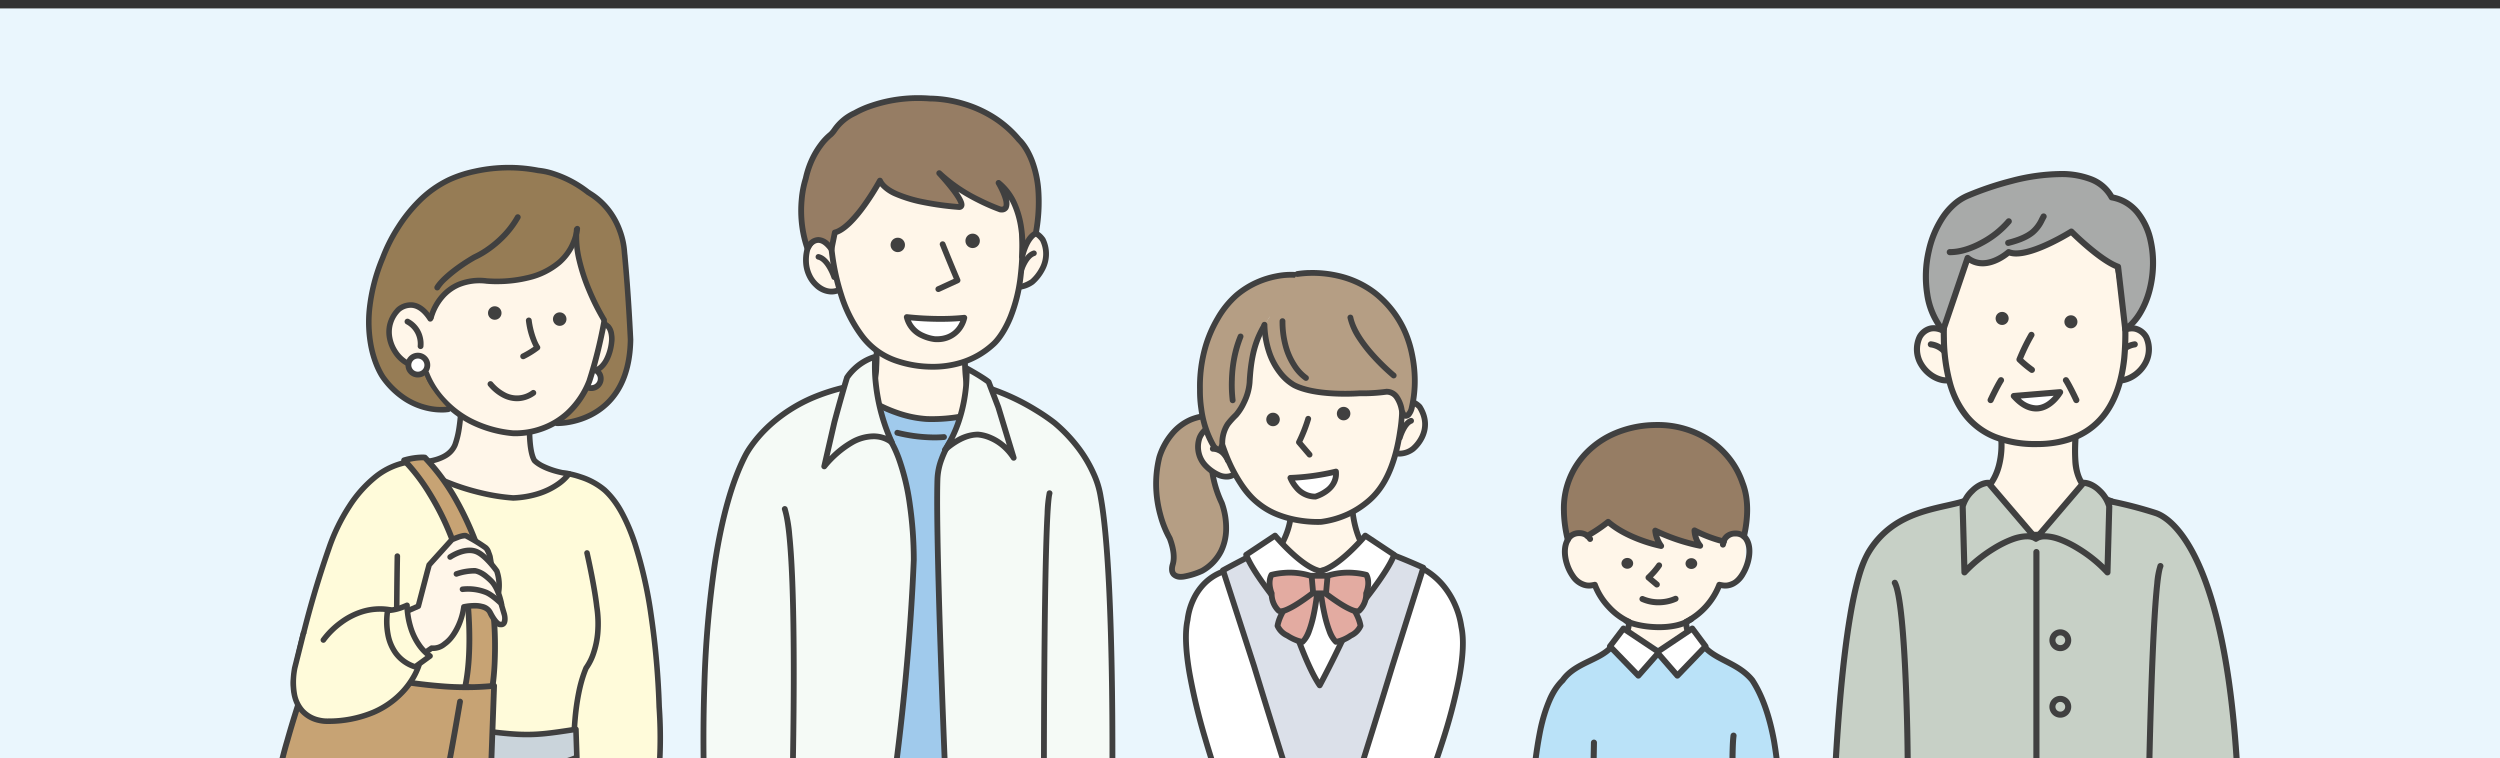 <?xml version="1.0" encoding="UTF-8"?> <svg xmlns="http://www.w3.org/2000/svg" xmlns:xlink="http://www.w3.org/1999/xlink" width="1000" height="303.368" viewBox="0 0 1000 303.368"><rect x="0" y="0" width="1000" height="303.368" fill="#333333" stroke="none"/><defs><clipPath id="a"><rect width="950.064" height="303.367" transform="translate(0 53.493)"></rect></clipPath></defs><g transform="translate(-199.985 -393.632)"><rect width="1000" height="300" transform="translate(199.985 397)" fill="#eaf6fd"></rect><g transform="translate(466.5 418.739)"><g transform="translate(-217 -78.6)"><g clip-path="url(#a)"><g transform="translate(-55.297 53.493)"><rect width="626.49" height="302.014" transform="translate(0 0)" fill="none"></rect><g transform="translate(115.467 39.23)"><rect width="33.377" height="36.444" transform="translate(65.579 164.098)" fill="#fffbda"></rect><path d="M109.012,150.4C68.87,153.557,56.6,179.9,56.6,179.9,34.23,224.009,41,329.011,41,329.011h132.7l4.15-158.765L137.7,153.918" transform="translate(131.66 -36.548)" fill="#f5faf6"></path><path d="M173.691,330.173H41a1.162,1.162,0,0,1-1.16-1.088c-.017-.263-1.682-26.672-.588-58.13a417.65,417.65,0,0,1,4.329-49.329c2.8-17.859,6.826-32.07,11.98-42.239a31.775,31.775,0,0,1,2.639-4.325,54.112,54.112,0,0,1,8.8-9.61,63.151,63.151,0,0,1,16.436-10.18,80.613,80.613,0,0,1,25.491-6.031,1.162,1.162,0,1,1,.182,2.317,78.3,78.3,0,0,0-24.757,5.851,60.829,60.829,0,0,0-15.833,9.8c-7.806,6.739-10.828,13.112-10.858,13.176l-.017.035c-5.048,9.953-9.006,23.936-11.765,41.562a415.344,415.344,0,0,0-4.3,49.051c-.965,27.746.223,51.534.521,56.812H172.559l4.1-156.829-39.4-16.025a1.162,1.162,0,0,1,.876-2.153l40.142,16.328a1.162,1.162,0,0,1,.724,1.107l-4.15,158.765A1.162,1.162,0,0,1,173.691,330.173Z" transform="translate(131.66 -36.548)" fill="#404040"></path><path d="M156.693,308.979H124.4L116.1,161.4h46.908Z" transform="translate(124.211 -37.625)" fill="#a0caec"></path><path d="M147.576,323.031c0,.631-4.691-107.257-3.789-133.868,0,0-.18-13.26,14.072-24.717l6.675-11.547a91.944,91.944,0,0,1,26.07,13.8C207.564,181.045,209.1,196.47,209.1,196.47c6.044,33.2,4.51,129.177,4.51,129.177" transform="translate(121.511 -36.793)" fill="#f5faf6"></path><path d="M213.608,326.809h-.019a1.162,1.162,0,0,1-1.144-1.181c0-.24.379-24.305.011-52.112-.216-16.325-.642-30.725-1.266-42.8-.778-15.063-1.867-26.515-3.237-34.038q-.008-.046-.013-.093a34.071,34.071,0,0,0-2.839-9.254,50.932,50.932,0,0,0-5.438-9.306,60.779,60.779,0,0,0-9.8-10.425,80.049,80.049,0,0,0-7.392-5.037,89.141,89.141,0,0,0-17.408-8.263l-6.2,10.728a1.162,1.162,0,0,1-.278.324,40.944,40.944,0,0,0-7.939,8.387,33.914,33.914,0,0,0-4.037,7.651,24.324,24.324,0,0,0-1.661,7.76c0,.018,0,.034,0,.053-.255,7.532-.2,26.875,1.527,76.252,1.019,29.176,2.191,56.289,2.257,57.468q0,.054.005.109a1.162,1.162,0,0,1-1.766,1,1.179,1.179,0,0,1-.562-1.012c0-.053-.007-.132-.011-.236-.01-.2-.023-.509-.041-.907-.035-.794-.087-1.961-.151-3.456-.11-2.552-.289-6.8-.523-12.527-.384-9.425-.958-23.982-1.512-39.806-.963-27.487-2.013-63.139-1.547-76.935a26.23,26.23,0,0,1,1.762-8.446,36.178,36.178,0,0,1,4.307-8.224,43.14,43.14,0,0,1,8.267-8.8l6.567-11.36a1.162,1.162,0,0,1,1.364-.524,89.219,89.219,0,0,1,18.831,8.808,80,80,0,0,1,7.607,5.192l.025.02a63.074,63.074,0,0,1,10.232,10.9,53.177,53.177,0,0,1,5.686,9.775,35.974,35.974,0,0,1,2.975,9.81c1.384,7.621,2.482,19.159,3.264,34.3.626,12.106,1.052,26.537,1.269,42.893.368,27.84-.007,51.934-.011,52.174A1.162,1.162,0,0,1,213.608,326.809Z" transform="translate(121.511 -36.793)" fill="#404040"></path><path d="M151.28,134.877c-.271,12.629,1.714,17.681,1.714,17.681,2.165,3.157,9.382,3.157,9.382,3.157-8.931,7.036-26.341,6.134-26.341,6.134-15.425-.9-28.235-11.186-28.235-11.186a27.532,27.532,0,0,0,6.856-2.706c2.436-5.5.722-28.957.722-28.957" transform="translate(125.024 -33.473)" fill="#fff6e9"></path><path d="M138.008,163.05c-1.218,0-1.96-.037-2.033-.04h-.008a45.084,45.084,0,0,1-11.209-2.183,59.218,59.218,0,0,1-9.163-3.879,56.785,56.785,0,0,1-8.522-5.378,1.162,1.162,0,0,1,.472-2.04,26.187,26.187,0,0,0,6.185-2.388c1.725-4.824.947-21.774.488-28.056a1.162,1.162,0,1,1,2.318-.169c0,.059.432,5.97.555,12.478.073,3.835.027,7.128-.136,9.789a23.161,23.161,0,0,1-1.238,7.245,1.162,1.162,0,0,1-.477.534,29.47,29.47,0,0,1-4.833,2.164,61.44,61.44,0,0,0,6.312,3.789,56.834,56.834,0,0,0,8.785,3.712,42.747,42.747,0,0,0,10.593,2.063,63.715,63.715,0,0,0,9.658-.427,46.994,46.994,0,0,0,8.408-1.736,27.763,27.763,0,0,0,4.75-1.953q-.312-.05-.636-.111c-3.066-.583-5.166-1.676-6.244-3.247a1.162,1.162,0,0,1-.123-.232c-.085-.215-2.067-5.415-1.794-18.131a1.162,1.162,0,1,1,2.324.05,74.979,74.979,0,0,0,.719,13.231,24.87,24.87,0,0,0,.872,3.879c.744.972,2.345,1.718,4.646,2.16a22.315,22.315,0,0,0,3.7.381,1.162,1.162,0,0,1,.719,2.075,25.709,25.709,0,0,1-8.255,4.123,49.4,49.4,0,0,1-8.845,1.824A68.541,68.541,0,0,1,138.008,163.05Z" transform="translate(125.024 -33.473)" fill="#404040"></path><path d="M155.76,144s1.173,17.861-8.66,32.655c0,0,6.585-6.315,13.26-6.134,0,0,8.479.361,14.253,9.291l-6.134-20.206L164.6,149.5C162.8,147.879,155.76,144,155.76,144Z" transform="translate(121.175 -35.921)" fill="#f5faf6"></path><path d="M155.76,142.838a1.16,1.16,0,0,1,.561.144c.292.161,7.175,3.963,9.057,5.657a1.162,1.162,0,0,1,.308.447l3.879,10.1q.015.039.027.079l6.134,20.206a1.162,1.162,0,0,1-2.088.969,20.766,20.766,0,0,0-4.36-4.9,18.559,18.559,0,0,0-4.314-2.615,15.074,15.074,0,0,0-4.649-1.246c-.078,0-.156,0-.236,0-6.04,0-12.114,5.756-12.174,5.815a1.162,1.162,0,0,1-1.772-1.482,47.567,47.567,0,0,0,5.356-11.037,59.335,59.335,0,0,0,2.47-10.3,55.8,55.8,0,0,0,.642-10.595,1.163,1.163,0,0,1,1.16-1.238Zm7.86,7.356a66.613,66.613,0,0,0-6.654-4.182,63.231,63.231,0,0,1-.7,8.937,61.708,61.708,0,0,1-2.565,10.734,52.588,52.588,0,0,1-2.763,6.648,17.83,17.83,0,0,1,9.14-2.977h0c.1,0,.209,0,.312,0h.018a16.872,16.872,0,0,1,5.366,1.388,20.863,20.863,0,0,1,4.9,2.939q.6.481,1.167,1.007l-4.466-14.71Z" transform="translate(121.175 -35.921)" fill="#404040"></path><path d="M112.479,168.4c15.606,12.719,14.974,54.666,14.974,54.666-1.894,46.727-8.028,88.854-8.028,88.854-1.8,11.637-6.224,38.7-6.224,38.7-4.691,9.562-39.6,5.954-39.6,5.954" transform="translate(128.373 -38.31)" fill="#f5faf6"></path><path d="M87.831,358.4c-7.736,0-14.275-.665-14.35-.673a1.162,1.162,0,0,1,.239-2.312,152.481,152.481,0,0,0,17.907.6,62.573,62.573,0,0,0,13.129-1.564c3.9-1,6.36-2.412,7.328-4.2.39-2.387,4.486-27.5,6.192-38.5.037-.257,1.564-10.822,3.3-26.871,1.612-14.914,3.739-37.75,4.717-61.844a156.694,156.694,0,0,0-1.627-22.392,89.575,89.575,0,0,0-4.356-17.943c-2.287-6.124-5.169-10.631-8.563-13.4a1.162,1.162,0,0,1,1.469-1.8c3.722,3.033,6.843,7.879,9.278,14.4a91.962,91.962,0,0,1,4.477,18.431,159,159,0,0,1,1.647,22.751q0,.015,0,.03c-.541,13.341-1.8,34.931-4.73,62.028-1.752,16.207-3.294,26.841-3.309,26.947l0,.011c-1.784,11.508-6.182,38.438-6.226,38.708a1.162,1.162,0,0,1-.1.325,8.5,8.5,0,0,1-3.507,3.494,21.44,21.44,0,0,1-5.414,2.084,64.906,64.906,0,0,1-13.645,1.634C90.379,358.384,89.089,358.4,87.831,358.4Z" transform="translate(128.373 -38.31)" fill="#404040"></path><path d="M113.987,138.9a21.19,21.19,0,0,0-11.276,8.3C100,156.13,97.659,165.06,97.659,165.06L93.6,182.741c16.418-19.3,27.062-9.562,27.062-9.562C112.273,154.867,113.987,138.9,113.987,138.9Z" transform="translate(126.414 -35.422)" fill="#f5faf6"></path><path d="M113.987,137.738a1.162,1.162,0,0,1,1.156,1.286h0a55.118,55.118,0,0,0,.2,10.107,74.712,74.712,0,0,0,6.376,23.564,1.161,1.161,0,0,1-1.839,1.344,10.592,10.592,0,0,0-6.656-2.156h0a16.65,16.65,0,0,0-7.956,2.265,40,40,0,0,0-10.781,9.346,1.162,1.162,0,0,1-2.018-1.013L96.527,164.8l.009-.035c.024-.09,2.382-9.054,5.063-17.9a1.162,1.162,0,0,1,.126-.278,20.7,20.7,0,0,1,3.046-3.6,21.472,21.472,0,0,1,8.9-5.208A1.162,1.162,0,0,1,113.987,137.738Zm4.244,32.731a77.137,77.137,0,0,1-5.209-21.183,64.43,64.43,0,0,1-.3-8.737,20.42,20.42,0,0,0-8.942,7.147c-2.592,8.569-4.87,17.2-4.987,17.642L95.72,178.7a37.264,37.264,0,0,1,8.43-6.591,18.931,18.931,0,0,1,9.072-2.551h0A13.875,13.875,0,0,1,118.231,170.469Z" transform="translate(126.414 -35.422)" fill="#404040"></path><path d="M193.254,199.4C190.728,208.331,191,330.111,191,330.111" transform="translate(116.877 -41.346)" fill="#fff"></path><path d="M191,331.273a1.162,1.162,0,0,1-1.162-1.16c0-.3-.065-30.812.18-62.018.144-18.332.365-33.315.657-44.534.174-6.669.375-12.067.6-16.045a52.532,52.532,0,0,1,.864-8.432,1.162,1.162,0,1,1,2.237.633c-.378,1.336-.923,6.568-1.374,23.9-.292,11.2-.512,26.174-.656,44.491-.245,31.195-.181,61.692-.18,62a1.162,1.162,0,0,1-1.16,1.165Z" transform="translate(116.877 -41.346)" fill="#404040"></path><path d="M78.807,333.131h-.036a1.162,1.162,0,0,1-1.127-1.2c.008-.269.812-27.249.879-56.059.088-38.026-1.131-61.923-3.526-69.107a1.162,1.162,0,1,1,2.205-.735A55.021,55.021,0,0,1,79.082,216.8c.458,4.435.833,10.055,1.114,16.7.472,11.173.692,25.431.652,42.379-.067,28.842-.872,55.849-.88,56.119A1.162,1.162,0,0,1,78.807,333.131Z" transform="translate(128.128 -42.032)" fill="#404040"></path><path d="M140.957,175.627c-.54,0-1.13-.008-1.765-.027a63.909,63.909,0,0,1-13.476-1.873,1.162,1.162,0,1,1,.568-2.254,61.559,61.559,0,0,0,12.926,1.8,43.3,43.3,0,0,0,5.338-.116,1.162,1.162,0,0,1,.251,2.311C144.727,175.477,143.318,175.627,140.957,175.627Z" transform="translate(123.242 -38.722)" fill="#404040"></path><path d="M180.228,86.314c4.781-6.134,8.931.361,8.931.361,4.6,9.652-4.24,16.869-4.24,16.869-5.683,3.608-8.119,1.353-8.119,1.353" transform="translate(118.267 -30.014)" fill="#fff6e9"></path><path d="M179.2,106.755q-.292,0-.576-.024a4.442,4.442,0,0,1-2.619-.982l1.579-1.706a.309.309,0,0,0-.028-.024,2.585,2.585,0,0,0,1.477.408c.994.034,2.7-.256,5.191-1.824a16.842,16.842,0,0,0,3.548-4.5,11.539,11.539,0,0,0,.367-10.857c-.238-.343-1.688-2.327-3.515-2.407-1.143-.05-2.316.685-3.485,2.186a1.162,1.162,0,0,1-1.833-1.429c1.663-2.134,3.491-3.169,5.435-3.078,3.2.15,5.3,3.39,5.392,3.528a1.162,1.162,0,0,1,.07.126,13.939,13.939,0,0,1-.422,13.109,18.759,18.759,0,0,1-4.131,5.16,1.164,1.164,0,0,1-.112.081A12.192,12.192,0,0,1,179.2,106.755Z" transform="translate(118.267 -30.014)" fill="#404040"></path><path d="M185.983,93c-3.879,1.263-5.683,8.66-5.683,8.66" transform="translate(117.924 -30.927)" fill="#fff6e9"></path><path d="M180.3,102.773a1.114,1.114,0,0,1-1.082-1.377,24.3,24.3,0,0,1,1.46-4.063c1.378-2.954,3.047-4.768,4.96-5.391a1.113,1.113,0,0,1,.689,2.117c-1.279.416-2.53,1.863-3.617,4.184a22.428,22.428,0,0,0-1.329,3.682A1.114,1.114,0,0,1,180.3,102.773Z" transform="translate(117.924 -30.927)" fill="#404040"></path><path d="M96.143,89.017c-5.954-8.84-10.1,1.714-10.1,1.714-2.345,9.291,3.518,14.163,3.518,14.163,6.4,5.863,11.727.361,11.727.361" transform="translate(127.209 -30.191)" fill="#fff6e9"></path><path d="M95.667,108.757a10.1,10.1,0,0,1-6.879-2.993,13.034,13.034,0,0,1-2.912-3.955,15.045,15.045,0,0,1-1.43-4.8,17.779,17.779,0,0,1,.466-6.561,1.161,1.161,0,0,1,.045-.141,15.084,15.084,0,0,1,1.472-2.718c1.352-1.969,2.868-3.058,4.507-3.237,2.142-.235,4.218,1.117,6.171,4.017a1.162,1.162,0,1,1-1.928,1.3c-.984-1.461-2.474-3.168-3.987-3-1.155.125-2.172,1.269-2.821,2.207a13.066,13.066,0,0,0-1.224,2.226,15.467,15.467,0,0,0-.4,5.553,12.747,12.747,0,0,0,1.17,4.038A10.849,10.849,0,0,0,90.3,104c.017.014.022.019.038.034,2.305,2.111,4.682,2.833,7.063,2.148a7.7,7.7,0,0,0,3.048-1.741l.832.812.835.808a9.955,9.955,0,0,1-3.962,2.323A8.625,8.625,0,0,1,95.667,108.757Z" transform="translate(127.209 -30.191)" fill="#404040"></path><path d="M96.6,83.273s2.075,39.691,26.431,47.178c0,0,22.191,8.3,38.519-6.766,0,0,14.253-11.817,11.186-49.434l-1.8-12.449L135.84,35.373c-18.493-2.436-35.993,13.712-35.993,13.712" transform="translate(126.121 -25.259)" fill="#fff6e9"></path><path d="M137.285,133.894q-.571,0-1.147-.015a45.5,45.5,0,0,1-13.48-2.327A29.752,29.752,0,0,1,107.7,120.623a55.292,55.292,0,0,1-8.122-16.206,90.673,90.673,0,0,1-3.422-14.653c-.577-3.849-.711-6.327-.716-6.43a1.162,1.162,0,0,1,2.321-.122h0a89.355,89.355,0,0,0,4.041,20.527,52.92,52.92,0,0,0,7.766,15.5,27.464,27.464,0,0,0,13.8,10.1l.066.022a43.828,43.828,0,0,0,12.835,2.2,37.953,37.953,0,0,0,12.073-1.584,32.087,32.087,0,0,0,12.415-7.142l.046-.041c.031-.026,3.465-2.972,6.494-10.361a62.014,62.014,0,0,0,3.853-14.915,106.5,106.5,0,0,0,.426-23.133l-1.73-11.939L135.388,36.487A32.8,32.8,0,0,0,122.755,37.6a51.189,51.189,0,0,0-11.231,4.7,63.171,63.171,0,0,0-10.889,7.636,1.162,1.162,0,0,1-1.576-1.709,64.234,64.234,0,0,1,11.283-7.93,53.581,53.581,0,0,1,11.763-4.933,34.957,34.957,0,0,1,13.887-1.147,1.162,1.162,0,0,1,.547.224L171.63,60.875a1.162,1.162,0,0,1,.451.762l1.8,12.449q.005.036.008.072a108.6,108.6,0,0,1-.461,23.851,63.907,63.907,0,0,1-4.066,15.513c-3.142,7.565-6.671,10.715-7.047,11.036a34.394,34.394,0,0,1-13.336,7.653A39.893,39.893,0,0,1,137.285,133.894Z" transform="translate(126.121 -25.259)" fill="#404040"></path><path d="M91,94.6c3.969.9,6.315,8.119,6.315,8.119" transform="translate(126.669 -31.084)" fill="#fff6e9"></path><path d="M97.314,103.832a1.113,1.113,0,0,1-1.058-.769,22,22,0,0,0-1.6-3.549c-1.253-2.209-2.6-3.533-3.906-3.829a1.113,1.113,0,1,1,.493-2.171c1.965.447,3.771,2.107,5.368,4.936a23.88,23.88,0,0,1,1.758,3.924,1.114,1.114,0,0,1-1.059,1.457Z" transform="translate(126.669 -31.084)" fill="#404040"></path><path d="M144.2,108.114a1.162,1.162,0,0,1-.485-2.219l6.642-3.048c-.885-2.1-3.009-7.167-5.522-13.414a1.162,1.162,0,0,1,2.157-.867c3.294,8.191,5.918,14.35,5.944,14.411a1.162,1.162,0,0,1-.584,1.512l-7.668,3.518A1.158,1.158,0,0,1,144.2,108.114Z" transform="translate(121.459 -30.535)" fill="#404040"></path><circle cx="2.887" cy="2.887" r="2.887" transform="translate(276.484 54.225)" fill="#404040"></circle><circle cx="2.887" cy="2.887" r="2.887" transform="translate(246.535 55.849)" fill="#404040"></circle><path d="M153.2,121.571a118.4,118.4,0,0,1-23-.271c1.894,8.028,11.276,8.84,11.276,8.84C151.579,130.5,153.2,121.571,153.2,121.571Z" transform="translate(122.83 -33.698)" fill="#fff"></path><path d="M130.2,120.138a1.163,1.163,0,0,1,.139.008,126.493,126.493,0,0,0,13.391.722,89.1,89.1,0,0,0,9.35-.453,1.162,1.162,0,0,1,1.267,1.364,12.632,12.632,0,0,1-2.186,4.774,11.924,11.924,0,0,1-10.094,4.761c-.208,0-.42,0-.632-.011l-.059,0a17.4,17.4,0,0,1-5.319-1.514,12.009,12.009,0,0,1-6.988-8.217,1.162,1.162,0,0,1,1.131-1.429Zm13.53,3.054c-5.047,0-9.5-.336-11.871-.554a9.927,9.927,0,0,0,5.181,5.04,15.212,15.212,0,0,0,4.511,1.3c3.8.128,6.723-1.134,8.687-3.739a10.657,10.657,0,0,0,1.33-2.349C149.14,123.091,146.512,123.192,143.73,123.192Z" transform="translate(122.83 -33.698)" fill="#404040"></path><path d="M162.329,58.117C174.056,67.5,171.71,87.7,171.71,87.7c2.165-8.479,5.5-9.382,5.5-9.382,4.871-27.333-6.675-37.436-6.675-37.436C156.465,23.838,135,24.379,135,24.379c-18.222-1.443-30.129,5.773-30.129,5.773-6.856,3.338-7.848,7.036-9.652,8.57,0,0-7.4,5.5-10.013,17.681a45.99,45.99,0,0,0,.631,27.784s3.879-7.577,9.652.451l1.353-6.675c7.848-1.985,18.041-20.748,18.041-20.748,3.969,8.84,31.663,10.554,31.663,10.554,4.51-.18-7.938-13.531-7.938-13.531,9.652,9.382,24.446,14.523,24.446,14.523C169,69.393,162.329,58.117,162.329,58.117Z" transform="translate(127.416 -24.188)" fill="#967d64"></path><path d="M171.711,88.867a1.163,1.163,0,0,1-1.156-1.3h0a48.468,48.468,0,0,0-.3-11.035,35.347,35.347,0,0,0-2.591-9.395,25.374,25.374,0,0,0-1.234-2.418,5.258,5.258,0,0,1-.193,3.8,2.906,2.906,0,0,1-2.732,1.421h0a5.547,5.547,0,0,1-.581-.032,1.163,1.163,0,0,1-.259-.058,80.409,80.409,0,0,1-8.743-3.8,81.051,81.051,0,0,1-7.663-4.356c2.586,3.692,2.631,5.121,2.266,6.008a2.036,2.036,0,0,1-1.941,1.222,1.162,1.162,0,0,1-.118,0,117.6,117.6,0,0,1-14.506-1.984,54.627,54.627,0,0,1-10.935-3.29,16.538,16.538,0,0,1-6.088-4.193c-1.059,1.817-2.915,4.87-5.193,8.058-4.524,6.331-8.525,10.144-11.908,11.35l-1.216,6a1.162,1.162,0,0,1-2.083.448c-1.508-2.1-2.991-3.205-4.29-3.205-1.994,0-3.37,2.579-3.384,2.605a1.162,1.162,0,0,1-2.134-.152,46.687,46.687,0,0,1-2.326-10.931,48.977,48.977,0,0,1,.024-9.064,39.992,39.992,0,0,1,1.648-8.478A37.086,37.086,0,0,1,86.82,48,33.505,33.505,0,0,1,90.26,42.3a24.094,24.094,0,0,1,4.224-4.48,9.841,9.841,0,0,0,1.275-1.538,20.918,20.918,0,0,1,8.555-7.15,39.7,39.7,0,0,1,7.035-3.059,56.85,56.85,0,0,1,8.145-2.093,60.393,60.393,0,0,1,10.693-.95c1.6,0,3.233.064,4.844.19h.188a50.235,50.235,0,0,1,13.908,2.3,49.311,49.311,0,0,1,11.243,5.044,44.38,44.38,0,0,1,11.011,9.53c.505.471,3.233,3.186,5.406,8.856a43.308,43.308,0,0,1,2.6,11.907,68.949,68.949,0,0,1-1.026,17.68,1.053,1.053,0,0,1-.819.914c-.248.106-2.871,1.384-4.7,8.551A1.163,1.163,0,0,1,171.711,88.867Zm-81.46-9.081a6.545,6.545,0,0,1,4.574,2.256l.874-4.311a1.162,1.162,0,0,1,.854-.9c1.586-.4,3.469-1.672,5.6-3.778a53.867,53.867,0,0,0,5.706-6.889,103.926,103.926,0,0,0,6-9.509,1.162,1.162,0,0,1,2.082.079c.785,1.748,2.815,3.36,6.034,4.793a52.362,52.362,0,0,0,10.461,3.137,115.609,115.609,0,0,0,13.892,1.92c-.148-.607-.845-2.305-4.033-6.291-2.222-2.778-4.517-5.243-4.539-5.268a1.162,1.162,0,0,1,1.66-1.626,62.08,62.08,0,0,0,15.521,10.558,81.664,81.664,0,0,0,8.367,3.655c.072.005.142.008.208.008h0c.571,0,.67-.174.712-.248.1-.179.535-1.253-.975-4.833a36.1,36.1,0,0,0-1.918-3.835,1.162,1.162,0,0,1,1.726-1.5,23.648,23.648,0,0,1,6.749,9.016,37.733,37.733,0,0,1,2.764,10.041c.243,1.717.377,3.343.443,4.8a9.244,9.244,0,0,1,3.16-3.536,66.244,66.244,0,0,0,.907-16.354,41.254,41.254,0,0,0-2.4-11.235c-2.139-5.675-4.886-8.16-4.913-8.185a1.108,1.108,0,0,1-.128-.132C156.735,25.991,137.383,25.54,135.219,25.54l-.195,0a1.181,1.181,0,0,1-.12,0c-1.568-.124-3.155-.187-4.717-.187a56.842,56.842,0,0,0-18.092,2.92,37.126,37.126,0,0,0-6.626,2.875q-.046.028-.094.051a18.623,18.623,0,0,0-7.744,6.458,11.154,11.154,0,0,1-1.664,1.952q-.029.024-.059.047a22.013,22.013,0,0,0-3.849,4.119,31.231,31.231,0,0,0-3.169,5.29,34.8,34.8,0,0,0-2.552,7.583,1.163,1.163,0,0,1-.04.142,37.82,37.82,0,0,0-1.559,8.078,46.645,46.645,0,0,0-.012,8.606,44.606,44.606,0,0,0,1.532,8.2A5.622,5.622,0,0,1,90.251,79.787Z" transform="translate(127.416 -24.188)" fill="#404040"></path><path d="M-42.732,207.389-67.449,186.1l-31.843,2.165-27.243,36.173-6.766,51.779" transform="translate(148.634 -40.044)" fill="#fffbda"></path><path d="M-4.615,365.5c-.451.631.18,15.877.18,15.877l5.593,14.884c.09,5.412-7.036,13.8-7.036,13.8l-16.508-.271L-24.1,366.943" transform="translate(137.94 -57.612)" fill="#fff6e9"></path><path d="M-5.878,411.175H-5.9L-22.4,410.9a1.113,1.113,0,0,1-1.094-1.068l-1.714-42.849a1.113,1.113,0,0,1,1.068-1.157,1.113,1.113,0,0,1,1.157,1.068l1.672,41.8,14.919.245A50.172,50.172,0,0,0-3.25,404.57c2.123-3.33,3.258-6.127,3.3-8.107l-5.522-14.695a1.113,1.113,0,0,1-.07-.345c0-.038-.159-3.864-.26-7.718-.059-2.269-.087-4.106-.084-5.46.008-2.757.132-3.058.369-3.391a1.113,1.113,0,0,1,1.553-.259,1.113,1.113,0,0,1,.384,1.325c-.189,1.1-.022,8.509.254,15.232L2.2,395.869a1.113,1.113,0,0,1,.071.373c.041,2.467-1.19,5.679-3.659,9.548a50.25,50.25,0,0,1-3.642,4.993A1.113,1.113,0,0,1-5.878,411.175Z" transform="translate(137.94 -57.612)" fill="#404040"></path><path d="M5.627,359.053C4.815,367.082,4,372.945,4,372.945c-6.766,2.706-20.477.09-20.477.09L-19,357.7" transform="translate(137.441 -56.848)" fill="#fffbda"></path><path d="M-4.494,375.287q-2.033,0-4.361-.172a75.933,75.933,0,0,1-7.828-.986,1.113,1.113,0,0,1-.89-.912L-20.1,357.881a1.113,1.113,0,0,1,.917-1.279,1.113,1.113,0,0,1,1.279.917l2.4,14.556c2.829.47,12.853,1.929,18.494.056.233-1.751.885-6.809,1.53-13.189a1.113,1.113,0,0,1,2.215.224c-.8,7.957-1.62,13.874-1.629,13.933a1.113,1.113,0,0,1-.689.881A24.674,24.674,0,0,1-4.494,375.287Z" transform="translate(137.441 -56.848)" fill="#404040"></path><path d="M-62,187.9l37.8,2.526s8.84,1.443,14.7,6.585c20.567,18.4,21.83,86.689,21.83,86.689,1.985,30.039-3.338,40.593-3.338,40.593A13.639,13.639,0,0,1,3.22,331.42a41.325,41.325,0,0,1-18.763,1.173" transform="translate(141.652 -40.22)" fill="#fffbda"></path><path d="M-8.5,334.284q-.578,0-1.176-.015a39,39,0,0,1-6.087-.585,1.113,1.113,0,0,1-.873-1.31,1.113,1.113,0,0,1,1.31-.873,37.661,37.661,0,0,0,5.758.544A37.81,37.81,0,0,0,2.757,330.4a12.563,12.563,0,0,0,5.173-6.434,1.113,1.113,0,0,1,.07-.174c.011-.023,1.3-2.676,2.342-8.909a101.435,101.435,0,0,0,1.2-12.372,177.022,177.022,0,0,0-.321-18.738q0-.026,0-.053A319.462,319.462,0,0,0,8.024,247.4,171.781,171.781,0,0,0,1.53,218.662c-3.266-9.748-7.225-16.753-11.767-20.819a26.978,26.978,0,0,0-9.13-4.986,35.416,35.416,0,0,0-4.967-1.325l-37.739-2.522a1.113,1.113,0,0,1-1.036-1.185,1.113,1.113,0,0,1,1.185-1.036l37.8,2.526q.053,0,.105.012a36.287,36.287,0,0,1,5.333,1.409,29.269,29.269,0,0,1,9.925,5.437l.008.007a35.266,35.266,0,0,1,7.075,9.3,75.973,75.973,0,0,1,5.326,12.485,174.062,174.062,0,0,1,6.585,29.126,322.222,322.222,0,0,1,3.214,36.56,178.746,178.746,0,0,1,.315,19.11A102.732,102.732,0,0,1,12.5,315.447a38.112,38.112,0,0,1-2.472,9.255,14.706,14.706,0,0,1-6.266,7.688,1.111,1.111,0,0,1-.2.087A38.662,38.662,0,0,1-8.5,334.284Z" transform="translate(141.652 -40.22)" fill="#404040"></path><path d="M-3.45,396.844c-11.276-38.609-23.9-82.269-23.9-82.269L-89.508,312.5c-20.387,31.3-31.392,80.285-31.392,80.285" transform="translate(147.419 -52.422)" fill="#cad4db"></path><path d="M-3.45,397.957a1.113,1.113,0,0,1-1.068-.8C-14.847,361.79-26.451,321.7-28.2,315.66l-60.716-2.027a175.9,175.9,0,0,0-13.071,25.046c-3.435,7.923-6.731,16.679-9.8,26.024-5.225,15.927-8,28.2-8.03,28.324a1.113,1.113,0,0,1-1.33.842,1.113,1.113,0,0,1-.842-1.33c.028-.123,2.824-12.483,8.079-28.507,3.088-9.414,6.409-18.238,9.872-26.226A176.525,176.525,0,0,1-90.44,311.893a1.115,1.115,0,0,1,.97-.5l62.153,2.075a1.113,1.113,0,0,1,1.032.8c.126.437,12.758,44.1,23.9,82.266a1.113,1.113,0,0,1-.756,1.38A1.114,1.114,0,0,1-3.45,397.957Z" transform="translate(147.419 -52.422)" fill="#404040"></path><path d="M-19.866,225.9c3.247,14.614,3.879,21.289,3.879,21.289,2.526,16.328-4.24,24.717-4.24,24.717-5.232,12.268-4.871,31.212-4.871,31.212-7.487,11.727-68.738.271-68.738.271-3.247-3.338-1.894-76.225-1.894-76.225" transform="translate(144.982 -43.941)" fill="#fffbda"></path><path d="M-46.725,309.513c-4.576,0-9.808-.252-15.645-.754-16.117-1.387-31.517-4.248-31.671-4.277a1.113,1.113,0,0,1-.593-.318c-.44-.452-.9-1.356-1.321-4.879-.263-2.219-.484-5.3-.659-9.165-.293-6.476-.461-15.255-.5-26.092-.067-18.438.267-36.7.271-36.886a1.112,1.112,0,0,1,1.133-1.092,1.113,1.113,0,0,1,1.092,1.133c0,.179-.331,18.086-.272,36.319.035,10.7.194,19.415.473,25.9.165,3.836.374,6.92.621,9.165a18.815,18.815,0,0,0,.673,3.817c2.787.5,16.59,2.92,30.959,4.156a141.488,141.488,0,0,0,23.08.455,37.169,37.169,0,0,0,8.529-1.557,8.888,8.888,0,0,0,4.341-2.665c-.009-1.23,0-5.419.482-10.764a96.707,96.707,0,0,1,1.446-10.273,53.023,53.023,0,0,1,3.036-10.27,1.112,1.112,0,0,1,.157-.262,20.934,20.934,0,0,0,2.917-6.007,33.377,33.377,0,0,0,1.492-7.45,43.307,43.307,0,0,0-.4-10.391q-.005-.033-.008-.065c-.006-.066-.668-6.8-3.857-21.152a1.113,1.113,0,0,1,.845-1.328,1.113,1.113,0,0,1,1.328.845c3.143,14.142,3.839,20.8,3.9,21.392a45.452,45.452,0,0,1,.407,10.989,35.482,35.482,0,0,1-1.628,7.982,23.448,23.448,0,0,1-3.154,6.449c-2.607,6.186-3.755,14.14-4.259,19.742-.552,6.138-.47,10.838-.469,10.884a1.113,1.113,0,0,1-.175.62c-1.931,3.025-6.754,4.824-14.743,5.5C-41.244,309.414-43.856,309.513-46.725,309.513Z" transform="translate(144.982 -43.941)" fill="#404040"></path><path d="M-85.672,300.7c41.225,6.224,41.405,6.224,62.063,3.067l.361,11.186c-19.846,9.111-65.851-.631-65.851-.631" transform="translate(144.305 -51.266)" fill="#cad4db"></path><path d="M-47.849,319.957c-4.846,0-10.159-.266-15.871-.8a251.685,251.685,0,0,1-25.611-3.752,1.113,1.113,0,0,1-.858-1.319,1.113,1.113,0,0,1,1.319-.858,249.327,249.327,0,0,0,25.379,3.715,151.945,151.945,0,0,0,21.535.638c7.324-.38,13.23-1.506,17.571-3.348l-.3-9.181c-9.584,1.462-14.7,2.181-22.3,1.807-7.9-.389-18.247-1.951-38.855-5.063a1.113,1.113,0,0,1-.934-1.267,1.113,1.113,0,0,1,1.267-.934c20.534,3.1,30.841,4.657,38.633,5.04,7.7.38,12.847-.407,23.1-1.973a1.113,1.113,0,0,1,.88.244,1.113,1.113,0,0,1,.4.82l.361,11.186a1.113,1.113,0,0,1-.648,1.047c-4.655,2.137-11.071,3.431-19.068,3.845Q-44.715,319.957-47.849,319.957Z" transform="translate(144.305 -51.266)" fill="#404040"></path><path d="M-66.867,117.866c-.722-.271-16.418-11.366-16.418-11.366L-94.2,117.505l4.691,23.634,16.147,3.7" transform="translate(144.805 -32.249)" fill="#fff6e9"></path><path d="M-69.894,149.8c1.353,16.6-2.165,25.348-2.165,25.348-3.338,8.3-18.041,6.946-18.041,6.946,19.124,13.351,41.315,14.343,41.315,14.343,16.328-.722,22.281-9.652,22.281-9.652-10.554-1.534-13.8-5.322-13.8-5.322-3.157-5.142-1.624-22.1-1.624-22.1" transform="translate(144.403 -36.489)" fill="#fff6e9"></path><path d="M-48.785,197.55h-.05a79.039,79.039,0,0,1-13.7-2.195A91.844,91.844,0,0,1-76,191a77.353,77.353,0,0,1-14.736-7.989,1.113,1.113,0,0,1-.408-1.295A1.113,1.113,0,0,1-90,180.986c.138.013,13.919,1.177,16.907-6.253a33.969,33.969,0,0,0,1.541-6.316A76.657,76.657,0,0,0-71,149.89a1.113,1.113,0,0,1,1.019-1.2,1.113,1.113,0,0,1,1.2,1.019,80.733,80.733,0,0,1-.587,19.172,34.952,34.952,0,0,1-1.655,6.682A10.309,10.309,0,0,1-75.74,180.7a19.894,19.894,0,0,1-6.4,2.126,33.036,33.036,0,0,1-4.161.429,77.091,77.091,0,0,0,11.152,5.68A89.613,89.613,0,0,0-62.01,193.19a79.058,79.058,0,0,0,13.228,2.133c11.616-.527,17.763-5.332,20.152-7.762-9.305-1.735-12.386-5.217-12.521-5.374a1.113,1.113,0,0,1-.1-.142c-1.418-2.309-2.145-6.871-2.16-13.558-.011-4.878.373-9.182.377-9.225a1.113,1.113,0,0,1,1.209-1.008,1.113,1.113,0,0,1,1.008,1.209c0,.042-.379,4.259-.368,9.036.019,7.626.963,10.892,1.776,12.289a11.346,11.346,0,0,0,2.737,1.865,32.459,32.459,0,0,0,10.332,3.031,1.113,1.113,0,0,1,.857.648,1.113,1.113,0,0,1-.091,1.07,19.663,19.663,0,0,1-5.332,4.868,30.129,30.129,0,0,1-7.158,3.412,39.807,39.807,0,0,1-10.668,1.867Z" transform="translate(144.403 -36.489)" fill="#404040"></path><path d="M-82.8,137.915s12.358,23,36.263,24c0,0,20.387,1.082,29.5-20.928,0,0,2.255-8.209,5.232-23.274,0,0,4.691-20.206,4.6-37.436l-4.871-8.119L-26.06,64.035C-66.021,50.774-81,72.514-81,72.514" transform="translate(143.688 -27.671)" fill="#fff6e9"></path><path d="M2.42,93.6a274.621,274.621,0,0,0,1.714,35.271c.451,24.085-21.109,31.3-21.109,31.3a45,45,0,0,1-15.425.541" transform="translate(138.753 -30.986)" fill="#967c55"></path><g transform="translate(123.041 90.274)"><path d="M-6.788,124.386c5.412-1.173,5.052,6.315,5.052,6.315-.541,7.307-3.789,10.374-3.789,10.374-4.059,3.969-6.675.9-6.675.9" transform="translate(13.734 -124.262)" fill="#fff6e9"></path><path d="M-9.565,144.221c-.074,0-.147,0-.22,0a4.728,4.728,0,0,1-3.262-1.516l1.694-1.444-.009-.011a2.538,2.538,0,0,0,1.711.749A4.851,4.851,0,0,0-6.3,140.279l.011-.011A9.44,9.44,0,0,0-4.762,138a19.277,19.277,0,0,0,1.914-7.365c.041-.971-.134-3.69-1.422-4.777a2.522,2.522,0,0,0-2.282-.384,1.113,1.113,0,0,1-1.323-.852,1.113,1.113,0,0,1,.852-1.323,4.661,4.661,0,0,1,4.2.863,6.688,6.688,0,0,1,2.036,4.147,12.667,12.667,0,0,1,.168,2.446q0,.014,0,.029c-.557,7.524-3.878,10.854-4.125,11.091A7.02,7.02,0,0,1-9.565,144.221Z" transform="translate(13.734 -124.262)" fill="#404040"></path><circle cx="3.789" cy="3.789" r="3.789" transform="translate(0 18.166)" fill="#fff"></circle><path d="M3.789-1.162A4.951,4.951,0,1,1-1.162,3.789,4.957,4.957,0,0,1,3.789-1.162Zm0,7.577A2.626,2.626,0,1,0,1.162,3.789,2.629,2.629,0,0,0,3.789,6.415Z" transform="translate(0 18.166)" fill="#404040"></path></g><path d="M-82.8,139.261s7.036,21.018,34.459,23.815c0,0,21.469,1.894,30.671-20.748a180.954,180.954,0,0,0,5.863-23.274s4.691-20.206,4.6-37.436L-12.077,73.5" transform="translate(143.688 -29.017)" fill="#fff6e9"></path><path d="M-47.091,164.279c-.807,0-1.287-.04-1.352-.045h-.016A47.707,47.707,0,0,1-65.833,159.2a40.1,40.1,0,0,1-10.874-8.3,34.489,34.489,0,0,1-7.2-11.279,1.162,1.162,0,0,1,.733-1.471,1.162,1.162,0,0,1,1.471.733,32.913,32.913,0,0,0,6.773,10.52,37.8,37.8,0,0,0,10.236,7.768,45.427,45.427,0,0,0,16.456,4.739,29.892,29.892,0,0,0,11.475-1.853,29.05,29.05,0,0,0,9.679-5.847,33.564,33.564,0,0,0,8.322-12.3,183.762,183.762,0,0,0,5.81-23.086c0-.013.005-.026.008-.039.012-.05,1.18-5.11,2.322-12.2a162.063,162.063,0,0,0,2.25-24.651L-13.074,74.1a1.162,1.162,0,0,1,.4-1.595,1.162,1.162,0,0,1,1.595.4l4.871,8.119a1.162,1.162,0,0,1,.166.592,156.712,156.712,0,0,1-2.281,25.37c-1.117,6.933-2.262,11.954-2.345,12.314-2.958,15.054-5.786,23.086-5.905,23.42q-.009.024-.018.048a35.85,35.85,0,0,1-8.969,13.216,31.374,31.374,0,0,1-10.5,6.3A33.185,33.185,0,0,1-47.091,164.279Z" transform="translate(143.688 -29.017)" fill="#404040"></path><path d="M-17.057,67.961S-26.168,51.723-65.318,56.5c0,0-28.686,2.345-40.5,42.939,0,0-9.923,31.3,6.585,43.66,15.877,11.817,22.011,7.758,22.011,7.758s-9.021-9.2-9.382-15.155c-.631-9.833-14.974-11.1-12.358-19.575,0,0,2.8-6.044,8.75-6.134,0,0,2.706-.271,7.487,5.863.361.451.09-11.727,17.41-16.328,0,0,34.73,7.4,43.931-23.544" transform="translate(146.232 -27.267)" fill="#967c55"></path><circle cx="2.706" cy="2.706" r="2.706" transform="translate(85.515 83.272)" fill="#404040"></circle><circle cx="2.706" cy="2.706" r="2.706" transform="translate(111.495 85.707)" fill="#404040"></circle><path d="M-39.9,138.305a1.162,1.162,0,0,1-1.046-.655,1.162,1.162,0,0,1,.538-1.553,37.245,37.245,0,0,0,4.665-2.782A31.257,31.257,0,0,1-38.8,122.956a1.162,1.162,0,0,1,1-1.308,1.162,1.162,0,0,1,1.308,1,32.623,32.623,0,0,0,1.973,7.776,14.907,14.907,0,0,0,1.262,2.547,1.159,1.159,0,0,1-.24,1.572,37.19,37.19,0,0,1-5.893,3.65A1.158,1.158,0,0,1-39.9,138.305Z" transform="translate(139.487 -33.845)" fill="#404040"></path><path d="M-43.8,157.871a12.859,12.859,0,0,1-6.139-1.656,18.645,18.645,0,0,1-5.384-4.508,1.162,1.162,0,0,1,.216-1.629,1.162,1.162,0,0,1,1.629.216,16.535,16.535,0,0,0,4.713,3.914,9.776,9.776,0,0,0,10.847-.648,1.162,1.162,0,0,1,1.616.3,1.162,1.162,0,0,1-.3,1.616A12.563,12.563,0,0,1-43.8,157.871Z" transform="translate(140.907 -36.607)" fill="#404040"></path><path d="M-16.728,77.78c-2.075,16.508,9.021,33.377,9.021,33.377,2.887,6.766,4.871,7.487,4.871,7.487C8.53,95.19.051,77.87.051,77.87A25.039,25.039,0,0,0-12.488,64.7C-17.089,66.775-16.728,77.78-16.728,77.78Z" transform="translate(137.244 -28.156)" fill="#967c55"></path><path d="M-82.889,121.5c-6.224-9.742-12.719-3.7-12.719-3.7-7.577,8.028-1.353,16.779-1.353,16.779,5.232,7.938,11.366,4.871,11.366,4.871" transform="translate(145.311 -33.174)" fill="#fff6e9"></path><path d="M-88.517,141.144a8.9,8.9,0,0,1-.914-.047,9.543,9.543,0,0,1-4.142-1.469,14.729,14.729,0,0,1-4.309-4.425,16.142,16.142,0,0,1-2.338-5.8,13.636,13.636,0,0,1,.123-5.867,14.565,14.565,0,0,1,3.679-6.505q.025-.026.051-.051a8.68,8.68,0,0,1,6.54-2.091c2.917.371,5.566,2.391,7.875,6a1.113,1.113,0,0,1-.339,1.537,1.113,1.113,0,0,1-1.537-.339c-1.929-3.02-4.034-4.7-6.256-4.992a6.489,6.489,0,0,0-4.749,1.493,11.424,11.424,0,0,0-3.2,10.393,13.884,13.884,0,0,0,1.979,4.942l.022.033a12.639,12.639,0,0,0,3.58,3.738,7.392,7.392,0,0,0,3.138,1.167,6.363,6.363,0,0,0,3.227-.421l-.007,0,1,1.991A8.226,8.226,0,0,1-88.517,141.144Z" transform="translate(145.311 -33.174)" fill="#404040"></path><path d="M-85.967,134.295a1.173,1.173,0,0,1-.164-.012,1.162,1.162,0,0,1-.989-1.313,9.113,9.113,0,0,0-.311-3.255,8.7,8.7,0,0,0-4.337-5.4,1.162,1.162,0,0,1-.448-1.582,1.162,1.162,0,0,1,1.582-.448,11.062,11.062,0,0,1,5.472,6.917,11.251,11.251,0,0,1,.344,4.092A1.163,1.163,0,0,1-85.967,134.295Z" transform="translate(144.511 -33.894)" fill="#404040"></path><circle cx="3.789" cy="3.789" r="3.789" transform="translate(53.672 103.027)" fill="#fff"></circle><path d="M3.789-1.162A4.951,4.951,0,1,1-1.162,3.789,4.957,4.957,0,0,1,3.789-1.162Zm0,7.577A2.626,2.626,0,1,0,1.162,3.789,2.629,2.629,0,0,0,3.789,6.415Z" transform="translate(53.672 103.027)" fill="#404040"></path><path d="M-94.97,185.4c-22.462,2.887-32.384,34.008-32.565,34.549-10.825,31.122-14.072,52.32-14.072,52.32-1.173,15.065,13.531,16.959,13.531,16.959,22.1-6.856,36.354-23.183,36.354-23.183-13.17-10.644-11.456-20.567-11.456-20.567-19.936,5.954-18.041,4.871-18.041,4.871" transform="translate(149.454 -39.975)" fill="#fffbda"></path><path d="M-128.076,290.342a1.11,1.11,0,0,1-.142-.009,19.8,19.8,0,0,1-7.681-3.008,15.139,15.139,0,0,1-5.072-5.529,17.39,17.39,0,0,1-1.745-9.612q0-.041.009-.082c.008-.053.843-5.449,2.994-14.576a388.085,388.085,0,0,1,11.125-37.933l.007-.022a76.959,76.959,0,0,1,8.237-16.924,50.237,50.237,0,0,1,10.287-11.693A29.755,29.755,0,0,1-95.112,184.3a1.113,1.113,0,0,1,1.246.962,1.113,1.113,0,0,1-.962,1.246,27.566,27.566,0,0,0-13.833,6.182,48.031,48.031,0,0,0-9.821,11.179,74.551,74.551,0,0,0-7.984,16.4l-.013.039,0,.014A385.9,385.9,0,0,0-137.539,258c-2.037,8.641-2.882,13.892-2.962,14.4a15.19,15.19,0,0,0,1.5,8.356,12.939,12.939,0,0,0,4.34,4.718,17.9,17.9,0,0,0,6.5,2.616,76.972,76.972,0,0,0,14.511-6.328,90.286,90.286,0,0,0,11.307-7.537,83.975,83.975,0,0,0,9-8.071,38.168,38.168,0,0,1-6.645-7.175,25.839,25.839,0,0,1-3.468-6.869,18.361,18.361,0,0,1-.91-5.117c-6.314,1.877-10.934,3.192-13.749,3.914-1.106.284-1.926.473-2.437.563a4.106,4.106,0,0,1-.574.07,1.171,1.171,0,0,1-1.17-.7,1.15,1.15,0,0,1,.518-1.46,1.11,1.11,0,0,1,.853-.105c.926-.16,4.4-.979,17.422-4.866a1.113,1.113,0,0,1,1.062.232,1.1,1.1,0,0,1,.353,1.021,13.946,13.946,0,0,0,.8,5.917,23.8,23.8,0,0,0,3.193,6.22,37.014,37.014,0,0,0,7.065,7.378,1.113,1.113,0,0,1,.409.769,1.113,1.113,0,0,1-.27.828,78.287,78.287,0,0,1-10.043,9.166,92.55,92.55,0,0,1-11.6,7.741,79.088,79.088,0,0,1-15.219,6.607A1.113,1.113,0,0,1-128.076,290.342Z" transform="translate(149.454 -39.975)" fill="#404040"></path><path d="M-92.7,184.676c5.683-1.534,8.3-1.082,8.3-1.082,20.3,20.838,26.521,54.756,26.521,54.756,2.977,18.763.812,37.346.271,37.526-4.059.812-10.644-.722-10.644-.722,3.338-15.7.631-37.346.631-37.346C-73.666,202.717-92.7,184.676-92.7,184.676Z" transform="translate(144.658 -39.792)" fill="#c7a374"></path><path d="M-85.5,182.369a8.176,8.176,0,0,1,1.3.079,1.162,1.162,0,0,1,.635.334A84.589,84.589,0,0,1-70.681,200.37a125.539,125.539,0,0,1,8.243,18.013,133.691,133.691,0,0,1,5.7,19.757l0,.028a139.931,139.931,0,0,1,1.468,25.953c-.105,3.122-.313,6.17-.586,8.585-.114,1.01-.235,1.871-.351,2.49-.141.753-.287,1.532-1.041,1.784a1.165,1.165,0,0,1-.14.037,15.649,15.649,0,0,1-3.025.26,41.244,41.244,0,0,1-8.111-.989,1.162,1.162,0,0,1-.873-1.374c1.7-7.993,1.777-17.613,1.543-24.276-.246-6.983-.874-12.246-.924-12.658a114.738,114.738,0,0,0-6.374-22.787,104.737,104.737,0,0,0-8.219-16.416A72.563,72.563,0,0,0-93.5,185.519a1.163,1.163,0,0,1-.326-1.128,1.162,1.162,0,0,1,.824-.837A29.372,29.372,0,0,1-85.5,182.369Zm.561,2.34c-.143-.008-.33-.015-.561-.015a23.837,23.837,0,0,0-4.961.631,82.641,82.641,0,0,1,9.021,12.146,107.012,107.012,0,0,1,8.429,16.8,117.057,117.057,0,0,1,6.534,23.338q0,.026.008.053c.007.055.686,5.549.944,12.89.152,4.315.131,8.42-.061,12.2a84.694,84.694,0,0,1-1.3,11.494,37.086,37.086,0,0,0,6.479.7,15.3,15.3,0,0,0,1.909-.108,87.688,87.688,0,0,0,.94-11.767,137.331,137.331,0,0,0-1.468-24.528,131.734,131.734,0,0,0-5.61-19.4,123.147,123.147,0,0,0-8.085-17.659A82.684,82.684,0,0,0-84.939,184.709Z" transform="translate(144.658 -39.792)" fill="#404040"></path><path d="M-70.862,232c2.165-.722,9.742,7.4,9.742,7.4l.9,6.044-9.833,2.887c-1.534,9.021-11.1,14.7-11.1,14.7l-14.433,10.915-.722-18.583" transform="translate(145.01 -44.534)" fill="#fff6e9"></path><path d="M-95.578,275.054a1.112,1.112,0,0,1-.476-.107,1.113,1.113,0,0,1-.636-.963l-.722-18.583a1.113,1.113,0,0,1,1.069-1.155,1.113,1.113,0,0,1,1.155,1.069l.639,16.452,12.732-9.629a1.112,1.112,0,0,1,.1-.069,28.4,28.4,0,0,0,4.8-3.844,23.9,23.9,0,0,0,3.554-4.412,15.979,15.979,0,0,0,2.214-5.678,1.113,1.113,0,0,1,.784-.881l8.9-2.613-.707-4.738c-.545-.57-1.966-2.034-3.55-3.469-3.564-3.227-4.689-3.368-4.828-3.372a1.113,1.113,0,0,1-1.371-.716,1.113,1.113,0,0,1,.7-1.408c.855-.285,1.933.025,3.394.974a29.147,29.147,0,0,1,3.384,2.681c2.177,1.95,4.052,3.954,4.13,4.039a1.113,1.113,0,0,1,.287.6l.9,6.044A1.113,1.113,0,0,1-59.9,246.5l-9.182,2.7a18.51,18.51,0,0,1-2.4,5.811,26.189,26.189,0,0,1-3.907,4.839,30.456,30.456,0,0,1-5.129,4.1l-14.387,10.88A1.113,1.113,0,0,1-95.578,275.054Z" transform="translate(145.01 -44.534)" fill="#404040"></path><path d="M-58.806,230.288l-.631-3.7s-.9-2.977-1.714-3.518A65.52,65.52,0,0,0-69,218.29c-1.082-.541-5.683,1.534-5.683,1.534L-82.35,228.3l-1.443,1.624-.9,3.338-3.428,13.17S-101.474,252.3-104,253.2l6.675,7.487" transform="translate(145.765 -43.187)" fill="#fff6e9"></path><path d="M-97.324,261.8a1.11,1.11,0,0,1-.831-.372l-6.675-7.487a1.113,1.113,0,0,1-.248-1.016,1.113,1.113,0,0,1,.7-.773c2.188-.781,12.874-5.453,15.31-6.52l3.292-12.648,0-.01.9-3.338a1.113,1.113,0,0,1,.243-.449l1.443-1.624.006-.007,7.668-8.479a1.113,1.113,0,0,1,.368-.268c.049-.022,1.209-.544,2.525-1.005,2.644-.928,3.562-.782,4.106-.513a66.4,66.4,0,0,1,7.946,4.834l.036.025a4.938,4.938,0,0,1,1.57,2.468c.342.848.575,1.617.585,1.649a1.111,1.111,0,0,1,.032.135l.631,3.7a1.113,1.113,0,0,1-.91,1.284,1.113,1.113,0,0,1-1.284-.91l-.619-3.628a10.215,10.215,0,0,0-1.264-2.862l-.033-.023a64.841,64.841,0,0,0-7.617-4.647,7.6,7.6,0,0,0-2.64.66c-.834.3-1.588.619-1.939.772l-7.5,8.3-1.266,1.424-.832,3.08-3.426,13.165a1.113,1.113,0,0,1-.63.739c-.473.208-10.188,4.473-14.429,6.2l5.611,6.293a1.113,1.113,0,0,1-.09,1.571A1.109,1.109,0,0,1-97.324,261.8Z" transform="translate(145.765 -43.187)" fill="#404040"></path><path d="M-72.3,227.41s6.495-4.51,11.276-1.8c3.608,1.985,7.4,7.4,7.4,7.4a17.552,17.552,0,0,1,.722,8.389" transform="translate(142.66 -43.828)" fill="#fff6e9"></path><path d="M-52.9,242.506a1.121,1.121,0,0,1-.195-.017A1.113,1.113,0,0,1-54,241.2a16.653,16.653,0,0,0-.61-7.659c-.532-.738-3.873-5.267-6.949-6.958l-.012-.007c-4.108-2.326-10.035,1.709-10.094,1.75a1.113,1.113,0,0,1-1.548-.282,1.112,1.112,0,0,1,.28-1.548c.289-.2,7.126-4.871,12.453-1.862,3.79,2.088,7.606,7.5,7.766,7.731a1.114,1.114,0,0,1,.12.221,18.548,18.548,0,0,1,.786,9A1.113,1.113,0,0,1-52.9,242.506Z" transform="translate(142.66 -43.828)" fill="#404040"></path><path d="M-124.32,276.78s35,10.284,61.972,7.217l-2.075,57.011c-4.691,19.755-24.717,8.119-24.717,8.119-15.335,4.15-59.447-11.366-59.447-11.366-7.668-3.789,12.9-61.161,12.9-61.161" transform="translate(150.298 -48.906)" fill="#c7a374"></path><path d="M-77.163,353.693q-.347,0-.7-.014a23.661,23.661,0,0,1-5.836-1.028,31.741,31.741,0,0,1-5.6-2.285c-3.642.869-8.939.831-15.759-.113a178.343,178.343,0,0,1-19.849-4.128c-12.844-3.334-23.955-7.229-24.066-7.268a1.164,1.164,0,0,1-.129-.054c-1.321-.653-2.07-2.175-2.29-4.655a35.2,35.2,0,0,1,.435-7.707,172.017,172.017,0,0,1,4.826-21c4.146-14.685,9.3-29.092,9.35-29.236a1.162,1.162,0,0,1,1.486-.7,1.162,1.162,0,0,1,.7,1.486c-.051.143-5.179,14.484-9.3,29.093a169.746,169.746,0,0,0-4.76,20.69,33.009,33.009,0,0,0-.42,7.168c.062.7.279,2.346.957,2.749,1.034.36,11.64,4.027,23.813,7.186,16.734,4.343,28.789,5.77,34.863,4.126a1.162,1.162,0,0,1,.888.117,28.8,28.8,0,0,0,5.577,2.318,21.259,21.259,0,0,0,5.24.918,12.212,12.212,0,0,0,5.3-.888c3.353-1.443,5.659-4.68,6.855-9.62l2.022-55.557a117.566,117.566,0,0,1-19.939.029,198.177,198.177,0,0,1-20.158-2.64c-12.044-2.173-20.9-4.761-20.993-4.787a1.162,1.162,0,0,1-.787-1.443,1.162,1.162,0,0,1,1.443-.788c.087.026,8.851,2.584,20.778,4.735a195.764,195.764,0,0,0,19.908,2.605,112.251,112.251,0,0,0,20.827-.163,1.163,1.163,0,0,1,.921.3,1.162,1.162,0,0,1,.372.9l-2.075,57.011a1.161,1.161,0,0,1-.031.226c-1.368,5.761-4.138,9.574-8.233,11.332A14.2,14.2,0,0,1-77.163,353.693Z" transform="translate(150.298 -48.906)" fill="#404040"></path><path d="M-69.5,235.063a22.7,22.7,0,0,1,7.487-1.263c3.157.451,6.766,4.42,6.766,4.42,2.8,3.157,3.789,8.931,3.789,8.931" transform="translate(142.386 -44.715)" fill="#fff6e9"></path><path d="M-51.46,248.264a1.113,1.113,0,0,1-1.1-.925c-.009-.054-.975-5.5-3.52-8.375-.926-1.015-3.785-3.687-6.028-4.052a21.717,21.717,0,0,0-7.006,1.193,1.113,1.113,0,0,1-1.433-.651,1.113,1.113,0,0,1,.651-1.433,23.668,23.668,0,0,1,7.9-1.333,1.116,1.116,0,0,1,.132.011,11.092,11.092,0,0,1,5.109,2.616,22.876,22.876,0,0,1,2.322,2.158l.01.011c2.972,3.356,4.01,9.231,4.052,9.48a1.113,1.113,0,0,1-.908,1.285A1.119,1.119,0,0,1-51.46,248.264Z" transform="translate(142.386 -44.715)" fill="#404040"></path><path d="M-69.914,241.985a19.578,19.578,0,0,1,9.021,1.082c2.706.9,6.4,4.6,6.4,4.6l1.263,4.24s1.173,4.42-1.443,4.15c0,0-1.443.631-4.24-4.871-1.263-2.616-5.593-2.616-5.593-2.616a21.968,21.968,0,0,0-4.871.451c-1.8,11.186-7.668,14.794-7.668,14.794a6.89,6.89,0,0,1-5.232,1.714L-98.6,276.8" transform="translate(145.236 -45.503)" fill="#fff6e9"></path><path d="M-98.6,277.918a1.112,1.112,0,0,1-.917-.481,1.113,1.113,0,0,1,.283-1.548L-82.9,264.613a1.073,1.073,0,0,1,.812-.183,5.777,5.777,0,0,0,4.328-1.461.977.977,0,0,1,.138-.1A12.384,12.384,0,0,0-74.7,259.84a25.485,25.485,0,0,0,4.226-11,1.113,1.113,0,0,1,.857-.909,22.976,22.976,0,0,1,5.137-.477,11.4,11.4,0,0,1,2.582.364,5.817,5.817,0,0,1,3.983,2.87c1.8,3.53,2.872,4.163,3.1,4.262a1.112,1.112,0,0,1,.257,0c.069.007.235.018.28-.035a4.4,4.4,0,0,0-.024-2.708l-1.175-3.946c-1.136-1.1-3.882-3.508-5.772-4.138l-.073-.027a18.631,18.631,0,0,0-8.453-1.007,1.113,1.113,0,0,1-1.247-.961,1.113,1.113,0,0,1,.961-1.247,20.628,20.628,0,0,1,9.551,1.142c2.917.992,6.647,4.7,6.8,4.858a1.113,1.113,0,0,1,.28.469l1.263,4.24.009.032c.143.54.8,3.3-.432,4.739a2.377,2.377,0,0,1-2.014.817,2.469,2.469,0,0,1-1.81-.6,14.372,14.372,0,0,1-3.5-4.887l-.01-.02c-.781-1.618-3.58-1.983-4.593-1.987h-.039a20.059,20.059,0,0,0-3.864.289c-1.9,10.39-7.211,14.238-7.968,14.739a8.161,8.161,0,0,1-5.594,1.962l-16,11.049A1.108,1.108,0,0,1-98.6,277.918Z" transform="translate(145.236 -45.503)" fill="#404040"></path><path d="M-129.806,263.152s10.193-14.794,26.611-12.088c0,0-1.624,11.727,11.547,22.371,0,0-6.495,21.92-36.354,22.191,0,0-17.139.992-13.26-21.289l3.518-13.982" transform="translate(149.469 -46.373)" fill="#fffbda"></path><path d="M-128.322,296.746a16.045,16.045,0,0,1-3.56-.43,13.869,13.869,0,0,1-7.278-4.184c-3.514-3.941-4.59-9.992-3.2-17.985q.007-.041.017-.081l3.518-13.982a1.113,1.113,0,0,1,1.351-.808,1.113,1.113,0,0,1,.808,1.351l-3.508,13.942a27.572,27.572,0,0,0-.128,10.23,12.525,12.525,0,0,0,2.786,5.833,11.478,11.478,0,0,0,6.063,3.5,13.209,13.209,0,0,0,3.388.385l.052,0a45.623,45.623,0,0,0,17.771-3.458,33.557,33.557,0,0,0,10.735-7.32,31.715,31.715,0,0,0,5.342-7.295,24.508,24.508,0,0,0,1.208-2.641,35.758,35.758,0,0,1-6.984-7.741,27.966,27.966,0,0,1-3.489-7.49,22.2,22.2,0,0,1-.939-6.549,22.884,22.884,0,0,0-9.583.855A27.36,27.36,0,0,0-122,256.992a32.193,32.193,0,0,0-6.889,6.791,1.113,1.113,0,0,1-1.548.285,1.113,1.113,0,0,1-.285-1.548,34.016,34.016,0,0,1,7.409-7.326,29.579,29.579,0,0,1,8.707-4.447,25.135,25.135,0,0,1,11.593-.782,1.113,1.113,0,0,1,.921,1.251,18.3,18.3,0,0,0,.836,6.85,25.818,25.818,0,0,0,3.227,6.846,34.012,34.012,0,0,0,7.081,7.657,1.113,1.113,0,0,1,.368,1.182,30.646,30.646,0,0,1-7.249,11.453,35.741,35.741,0,0,1-11.451,7.86,47.759,47.759,0,0,1-18.689,3.674C-128.025,296.742-128.146,296.746-128.322,296.746Z" transform="translate(149.469 -46.373)" fill="#404040"></path><path d="M-100.039,251.085c2.977.271,7.758-1.985,7.758-1.985.541,15.155,9.2,20.3,9.2,20.3l-5.954,4.33C-103.466,268.946-100.039,251.085-100.039,251.085Z" transform="translate(145.411 -46.213)" fill="#fffbda"></path><path d="M-92.281,247.987a1.113,1.113,0,0,1,.579.163,1.113,1.113,0,0,1,.533.91,32.419,32.419,0,0,0,1.577,9.157,23.722,23.722,0,0,0,2.949,5.966,15.671,15.671,0,0,0,4.134,4.259,1.109,1.109,0,0,1,.542.9,1.113,1.113,0,0,1-.459.951l-5.954,4.33a1.113,1.113,0,0,1-1,.156,16.476,16.476,0,0,1-8.358-5.956,19.587,19.587,0,0,1-3.3-8.009,29.44,29.44,0,0,1-.089-9.943,1.113,1.113,0,0,1,1.194-.9c.131.012.273.018.421.018,2.693,0,6.721-1.882,6.762-1.9A1.113,1.113,0,0,1-92.281,247.987Zm7.327,21.4a20.149,20.149,0,0,1-3.435-3.812,25.84,25.84,0,0,1-3.28-6.548,33.624,33.624,0,0,1-1.635-8.28,20.308,20.308,0,0,1-5.774,1.465,27.961,27.961,0,0,0,.236,8.262,17.336,17.336,0,0,0,2.921,7.075,14.162,14.162,0,0,0,6.7,4.939Z" transform="translate(145.411 -46.213)" fill="#404040"></path><path d="M-80.8,118.844a1.115,1.115,0,0,1-.249-.028,1.112,1.112,0,0,1-.837-1.33,22.6,22.6,0,0,1,4.435-8.561,19.34,19.34,0,0,1,7.2-5.457A23.2,23.2,0,0,1-58.4,101.922a52.447,52.447,0,0,0,16.338-1.316,28.575,28.575,0,0,0,11.8-5.82,20.119,20.119,0,0,0,4.375-5.352,22.532,22.532,0,0,0,2.535-7.508A1.113,1.113,0,0,1-22.08,81a1.113,1.113,0,0,1,.924,1.274,23.019,23.019,0,0,1-7.673,14.211,30.821,30.821,0,0,1-12.738,6.29,52.327,52.327,0,0,1-11.81,1.52,46.285,46.285,0,0,1-5.259-.161,21.05,21.05,0,0,0-10.672,1.353,17.117,17.117,0,0,0-6.374,4.793,20.719,20.719,0,0,0-4.032,7.7A1.115,1.115,0,0,1-80.8,118.844Z" transform="translate(143.493 -29.859)" fill="#404040"></path><path d="M-79.156,152.991a27.431,27.431,0,0,1-6.49-.8,28.876,28.876,0,0,1-8.747-3.771,33.939,33.939,0,0,1-9.034-8.68c-.205-.275-3.409-4.667-5.067-12.855a52.313,52.313,0,0,1-.7-15.35,73.36,73.36,0,0,1,5.352-20.75A65.768,65.768,0,0,1-97.5,78.241,61.347,61.347,0,0,1-89.086,67.7a44.7,44.7,0,0,1,12.412-8.832,49.591,49.591,0,0,1,10.446-3.422,63.953,63.953,0,0,1,11.5-1.483,62.813,62.813,0,0,1,14.318,1.1A29.277,29.277,0,0,1-34.226,56.4a45.883,45.883,0,0,1,14.195,7.557,1.113,1.113,0,0,1,.2,1.562,1.113,1.113,0,0,1-1.562.2A43.683,43.683,0,0,0-34.809,58.55a27.005,27.005,0,0,0-5.815-1.263,1.139,1.139,0,0,1-.148-.019A60.579,60.579,0,0,0-54.6,56.19a61.728,61.728,0,0,0-11.072,1.417,48.27,48.27,0,0,0-10.025,3.264l-.025.012a42.476,42.476,0,0,0-11.8,8.4,59.122,59.122,0,0,0-8.11,10.155,64.257,64.257,0,0,0-6.121,12.1q-.01.03-.022.059a71.243,71.243,0,0,0-5.2,20.043,50.213,50.213,0,0,0,.63,14.66c1.56,7.837,4.668,12.065,4.7,12.107l.009.013a31.73,31.73,0,0,0,8.442,8.123,26.655,26.655,0,0,0,8.074,3.482,22.557,22.557,0,0,0,8.372.582,1.113,1.113,0,0,1,1.289.9,1.113,1.113,0,0,1-.9,1.289A17.536,17.536,0,0,1-79.156,152.991Z" transform="translate(146.19 -27.209)" fill="#404040"></path><path d="M-24.718,159.517c-.124,0-.2,0-.214,0a1.113,1.113,0,0,1-1.081-1.144,1.114,1.114,0,0,1,1.144-1.081,27.715,27.715,0,0,0,6.545-.858,29.855,29.855,0,0,0,6.206-2.259,26.086,26.086,0,0,0,6.438-4.508c5.845-5.607,8.9-13.922,9.074-24.714-.04-.89-.86-18.773-2.43-34.818q0-.041,0-.082A29.354,29.354,0,0,0-.895,81.584a29.309,29.309,0,0,0-4.043-7.448,27.06,27.06,0,0,0-7.639-6.884,1.113,1.113,0,0,1-.376-1.528,1.113,1.113,0,0,1,1.528-.376,29.275,29.275,0,0,1,8.3,7.492,31.564,31.564,0,0,1,4.349,8.05,31.231,31.231,0,0,1,1.961,9.064c1.606,16.428,2.428,34.749,2.436,34.932q0,.033,0,.067c-.181,11.439-3.472,20.3-9.782,26.341a28.324,28.324,0,0,1-7.024,4.9,32.122,32.122,0,0,1-6.693,2.418A30.388,30.388,0,0,1-24.718,159.517Z" transform="translate(138.019 -28.312)" fill="#404040"></path><path d="M-5.206,119.786a1.112,1.112,0,0,1-.946-.526,93.356,93.356,0,0,1-6.126-12.19,75.4,75.4,0,0,1-3.908-11.854A41.051,41.051,0,0,1-17.321,82.4a1.113,1.113,0,0,1,1.208-1.009A1.113,1.113,0,0,1-15.1,82.6a38.854,38.854,0,0,0,1.086,12.113,73.177,73.177,0,0,0,3.794,11.5,92.759,92.759,0,0,0,5.962,11.872,1.113,1.113,0,0,1-.358,1.533A1.108,1.108,0,0,1-5.206,119.786Z" transform="translate(137.179 -29.899)" fill="#404040"></path><path d="M-68.429,291.8c-3.338,19.575-4.871,27.152-4.871,27.152" transform="translate(142.758 -50.395)" fill="#c7a374"></path><path d="M-73.3,320.115a1.17,1.17,0,0,1-.232-.023,1.162,1.162,0,0,1-.909-1.37c.015-.076,1.57-7.793,4.865-27.117a1.162,1.162,0,0,1,1.341-.95,1.162,1.162,0,0,1,.95,1.341c-3.3,19.369-4.862,27.112-4.878,27.188A1.163,1.163,0,0,1-73.3,320.115Z" transform="translate(142.758 -50.395)" fill="#404040"></path><path d="M-78,106.307a1.157,1.157,0,0,1-.527-.127,1.162,1.162,0,0,1-.508-1.563c.106-.208,2.733-5.167,15.238-12.561a1.163,1.163,0,0,1,.136-.069,35.1,35.1,0,0,0,6.13-3.677,40.684,40.684,0,0,0,5.5-4.839,36,36,0,0,0,5.223-7.043,1.162,1.162,0,0,1,1.583-.442,1.162,1.162,0,0,1,.442,1.583A38.335,38.335,0,0,1-50.375,85.1a43.038,43.038,0,0,1-5.843,5.126,37.351,37.351,0,0,1-6.458,3.864,61.87,61.87,0,0,0-11.749,8.578,15,15,0,0,0-2.54,3A1.162,1.162,0,0,1-78,106.307Z" transform="translate(143.218 -29.36)" fill="#404040"></path><path d="M287,242.69l23.634,44.923,25.529-46.276L318.031,225.1l-22.822,2.075" transform="translate(107.476 -43.863)" fill="#fff"></path><path d="M310.634,288.776h-.012a1.162,1.162,0,0,1-1.017-.621l-23.634-44.923a1.162,1.162,0,0,1,2.057-1.082l22.63,43.014,24.04-43.578L317.633,226.3l-22.319,2.029a1.162,1.162,0,0,1-.21-2.315l22.822-2.075a1.163,1.163,0,0,1,.881.292l18.132,16.237a1.162,1.162,0,0,1,.242,1.427l-25.529,46.276A1.162,1.162,0,0,1,310.634,288.776Z" transform="translate(107.476 -43.863)" fill="#404040"></path><path d="M266.866,165.362c-19.575-3.157-24.807,16.237-24.807,16.237a45.943,45.943,0,0,0,4.15,32.475c1.8,4.781,1.894,8.209,1.173,10.554-1.263,4.51,2.075,5.232,4.781,4.691a29.577,29.577,0,0,0,7.036-2.255c15.065-8.84,7.848-27.062,7.848-27.062-8.57-18.583-.992-27.333-.992-27.333" transform="translate(112.004 -37.979)" fill="#b59e84"></path><path d="M250.65,230.639a4.889,4.889,0,0,1-3.683-1.374,3.842,3.842,0,0,1-.975-2.128,6.983,6.983,0,0,1,.269-2.822l.008-.028c.743-2.416.358-5.771-1.114-9.708a41.941,41.941,0,0,1-3.835-9.6,48.349,48.349,0,0,1-1.678-10.563,45.791,45.791,0,0,1,1.287-13.094l.006-.023a28.052,28.052,0,0,1,5.3-9.749,21.465,21.465,0,0,1,8.045-6.051,22.944,22.944,0,0,1,12.773-1.282,1.162,1.162,0,1,1-.37,2.295,20.664,20.664,0,0,0-11.5,1.128,19.165,19.165,0,0,0-7.175,5.409,26.027,26.027,0,0,0-4.827,8.847,43.463,43.463,0,0,0-1.22,12.362,46.007,46.007,0,0,0,1.578,10.028,39.682,39.682,0,0,0,3.661,9.189,1.174,1.174,0,0,1,.094.192c1.706,4.521,2.11,8.32,1.2,11.291-.249.895-.418,2.09.175,2.73.553.6,1.8.787,3.262.495a29.271,29.271,0,0,0,6.708-2.137,17.6,17.6,0,0,0,7.094-7.447,19.6,19.6,0,0,0,1.874-8.394,28.661,28.661,0,0,0-1.634-9.746,45.459,45.459,0,0,1-3.85-12.4,27.664,27.664,0,0,1,.068-8.9,15.986,15.986,0,0,1,2.982-7.25l1.757,1.522,0,0a14.222,14.222,0,0,0-2.489,6.329,25.586,25.586,0,0,0,0,8.11,43.353,43.353,0,0,0,3.655,11.652q.013.029.025.059a30.591,30.591,0,0,1,1.807,10.66,21.9,21.9,0,0,1-2.109,9.382,19.9,19.9,0,0,1-8.038,8.45l-.054.03a30.551,30.551,0,0,1-7.338,2.362A8.921,8.921,0,0,1,250.65,230.639Z" transform="translate(112.004 -37.979)" fill="#404040"></path><path d="M269.559,328.753s-4.691-38.158-2.616-50.516a296.728,296.728,0,0,1,3.067-45.645s14.343-7.848,18.583-9.291c0,0,11.005,42.037,20.116,55.3,0,0,9.923-18.222,19.214-40.864l4.15-13.441c8.66,2.887,18.041,7.217,18.041,7.217-1.894,15.7.9,53.583.9,53.583L340.281,329.2" transform="translate(109.492 -43.687)" fill="#dbe0e9"></path><path d="M340.282,330.366a1.163,1.163,0,0,1-1.13-1.437l10.692-43.934c-.1-1.377-.727-10.3-1.15-20.761-.59-14.6-.533-25.36.171-32.015-2.276-1.024-9.277-4.11-16.034-6.441l-3.8,12.3q-.015.05-.035.1c-9.209,22.441-19.169,40.8-19.269,40.979a1.162,1.162,0,0,1-1.979.1c-2.127-3.1-4.519-7.962-7.109-14.462-2.056-5.161-4.248-11.373-6.515-18.463-3.082-9.638-5.474-18.328-6.324-21.48-4.508,1.883-14.381,7.21-16.729,8.485a293.737,293.737,0,0,0-2.789,31.166c-.312,8.263-.182,13.652-.181,13.706a1.162,1.162,0,0,1-.016.222c-2.023,12.052,2.577,49.8,2.623,50.182a1.162,1.162,0,0,1-2.307.284c-.012-.1-1.186-9.69-2.091-20.67-1.212-14.7-1.392-24.819-.536-30.071-.017-.819-.105-6.045.183-13.718a298.778,298.778,0,0,1,2.9-32.016,1.162,1.162,0,0,1,.592-.848c.589-.322,14.48-7.913,18.766-9.372a1.162,1.162,0,0,1,1.5.806c.027.1,2.79,10.627,6.627,22.626,3.26,10.2,7.931,23.412,12.273,30.665,2.678-5.076,10.692-20.643,18.21-38.957l4.134-13.391a1.162,1.162,0,0,1,1.478-.76c8.621,2.874,18.067,7.22,18.161,7.264a1.162,1.162,0,0,1,.667,1.195c-1.859,15.406.879,52.981.907,53.358a1.162,1.162,0,0,1-.03.36L341.41,329.478A1.163,1.163,0,0,1,340.282,330.366Z" transform="translate(109.492 -43.687)" fill="#404040"></path><path d="M299.464,204.41c1.985,8.931-5.863,19.665-5.863,19.665,1.985,4.961,17.41,6.495,17.41,6.495,10.013-.541,19.936-7.217,19.936-7.217-7.217-7.217-6.856-23.454-6.856-23.454" transform="translate(106.829 -41.395)" fill="#fff6e9"></path><path d="M311.01,231.733q-.058,0-.115-.006a65.477,65.477,0,0,1-8.122-1.415,31.069,31.069,0,0,1-6.125-2.084c-2.206-1.076-3.556-2.293-4.127-3.721a1.162,1.162,0,0,1,.141-1.118,39.281,39.281,0,0,0,3.574-6.318c1.481-3.294,3.046-8.122,2.094-12.41a1.162,1.162,0,0,1,2.269-.5,17.661,17.661,0,0,1-.074,7.322,31.192,31.192,0,0,1-2.188,6.589,42.642,42.642,0,0,1-3.372,6.08,7.234,7.234,0,0,0,2.695,1.984,28.717,28.717,0,0,0,5.644,1.915,64.57,64.57,0,0,0,7.736,1.356,38.142,38.142,0,0,0,13.166-3.682,53.814,53.814,0,0,0,4.948-2.618,21.77,21.77,0,0,1-3.406-6.041,40.188,40.188,0,0,1-2.081-7.955,55.419,55.419,0,0,1-.737-9.234,1.162,1.162,0,1,1,2.324.052,54.141,54.141,0,0,0,.713,8.847c1.295,7.871,3.87,11.827,5.8,13.759a1.162,1.162,0,0,1-.173,1.786,50.887,50.887,0,0,1-6.372,3.495,39.069,39.069,0,0,1-14.15,3.918Z" transform="translate(106.829 -41.395)" fill="#404040"></path><path d="M293.275,124.615c-.18-.631-6.675-13.351-6.675-13.351l7.126-8.209,15.065-2.255,4.781,10.193" transform="translate(107.515 -31.691)" fill="#b59e84"></path><path d="M347.536,161.582c4.059-6.134,8.84-.722,8.84-.722,6.134,9.742-2.616,16.779-2.616,16.779-5.322,3.789-8.66.9-8.66.9" transform="translate(101.786 -37.356)" fill="#fff6e9"></path><path d="M348.447,180.756a7.353,7.353,0,0,1-1.2-.1,6.167,6.167,0,0,1-2.9-1.237l1.521-1.758-.011-.009a4.109,4.109,0,0,0,1.9.731,7.492,7.492,0,0,0,5.3-1.667,13.862,13.862,0,0,0,3.3-4.387c1.649-3.515,1.344-7.133-.9-10.757-.313-.324-1.914-1.877-3.7-1.746-1.157.084-2.249.891-3.246,2.4a1.162,1.162,0,0,1-1.938-1.283c1.42-2.146,3.113-3.3,5.033-3.435,3.133-.218,5.547,2.471,5.648,2.585a1.162,1.162,0,0,1,.112.15c3.451,5.481,2.48,10.183,1.058,13.163a15.932,15.932,0,0,1-3.929,5.141l-.054.041A10.658,10.658,0,0,1,348.447,180.756Z" transform="translate(101.786 -37.356)" fill="#404040"></path><path d="M353.31,167.3c-2.887,1.082-4.51,6.766-4.51,6.766" transform="translate(101.424 -38.203)" fill="#fff6e9"></path><path d="M348.8,175.228a1.163,1.163,0,0,1-1.118-1.482,21.048,21.048,0,0,1,1.248-3.171c1.153-2.339,2.489-3.807,3.972-4.363a1.162,1.162,0,1,1,.816,2.176c-1.909.716-3.421,4.668-3.8,6A1.163,1.163,0,0,1,348.8,175.228Z" transform="translate(101.424 -38.203)" fill="#404040"></path><path d="M270.583,172.267c-7.758-5.863-10.644,2.165-10.644,2.165-3.157,10.554,7.848,14.884,7.848,14.884,6.134,2.255,7.577-2.616,7.577-2.616" transform="translate(110.181 -38.479)" fill="#fff6e9"></path><path d="M270.775,191.077a9.876,9.876,0,0,1-3.39-.67l-.024-.009a17.586,17.586,0,0,1-5.512-3.752,12.076,12.076,0,0,1-3.024-12.547q.009-.03.02-.06c.056-.156,1.409-3.822,4.789-4.828,2.3-.685,4.875.032,7.65,2.129a1.162,1.162,0,1,1-1.4,1.854c-2.153-1.627-4.032-2.218-5.586-1.755-2.124.632-3.155,3.109-3.256,3.365a9.736,9.736,0,0,0,2.417,10.162,15.489,15.489,0,0,0,4.746,3.265,5.445,5.445,0,0,0,4.277.151,3.742,3.742,0,0,0,1.771-2.022l0,.009,2.229.66a5.862,5.862,0,0,1-5.7,4.046Z" transform="translate(110.181 -38.479)" fill="#404040"></path><path d="M265.9,179.7c4.33,0,6.044,4.691,6.044,4.691" transform="translate(109.542 -39.417)" fill="#fff6e9"></path><path d="M271.944,185.553a1.163,1.163,0,0,1-1.092-.764,7.9,7.9,0,0,0-1.244-2.053,4.746,4.746,0,0,0-3.708-1.874,1.162,1.162,0,1,1,0-2.324,7.076,7.076,0,0,1,5.541,2.767,10.125,10.125,0,0,1,1.594,2.687,1.163,1.163,0,0,1-1.092,1.561Z" transform="translate(109.542 -39.417)" fill="#404040"></path><path d="M329.909,117.3s10.644,23.364,11.456,34.279c.812.18,1.082,24.627-8.57,37.887,0,0-7.217,11.186-23.454,13.351,0,0-15.335.992-25.529-7.668,0,0-11.817-8.3-17.139-34.82-1.534-7.848,4.781-33.647,4.781-33.647" transform="translate(109.489 -33.306)" fill="#fff6e9"></path><path d="M307.86,204.015a48.3,48.3,0,0,1-7.647-.637,42.02,42.02,0,0,1-8.534-2.295,30.346,30.346,0,0,1-8.582-5.018,31.7,31.7,0,0,1-6.822-7.733,61.981,61.981,0,0,1-5.752-10.932,91.865,91.865,0,0,1-4.988-16.843v-.006c-.664-3.4-.054-10.2,1.814-20.2,1.377-7.377,2.963-13.879,2.979-13.944a1.162,1.162,0,0,1,2.258.553c-.016.064-1.589,6.512-2.954,13.828-1.786,9.571-2.414,16.251-1.816,19.318a89.542,89.542,0,0,0,4.858,16.412,59.659,59.659,0,0,0,5.532,10.521c3.459,5.151,6.249,7.142,6.277,7.161s.057.042.085.065a27.992,27.992,0,0,0,7.929,4.642,39.631,39.631,0,0,0,8.036,2.168,43.656,43.656,0,0,0,8.7.585,35.858,35.858,0,0,0,10.142-2.9,33.8,33.8,0,0,0,7.058-4.338,26.794,26.794,0,0,0,5.387-5.586q.018-.027.037-.054c2.622-3.6,6.112-10.386,7.847-22.247a60.612,60.612,0,0,0,.689-14.321,1.16,1.16,0,0,1-.186-.549c-.787-10.586-11.249-33.651-11.355-33.883a1.162,1.162,0,1,1,2.115-.964c.027.059,2.708,5.956,5.451,13.112,3.627,9.46,5.672,16.61,6.082,21.26q.023.05.044.105a22.887,22.887,0,0,1,.333,5.353,83.105,83.105,0,0,1-.848,10.044c-.988,6.855-3.225,16.48-8.277,23.434a29.1,29.1,0,0,1-5.869,6.111,36.126,36.126,0,0,1-7.544,4.637,38.187,38.187,0,0,1-10.844,3.094l-.079.008C309.358,203.98,308.8,204.015,307.86,204.015Z" transform="translate(109.489 -33.306)" fill="#404040"></path><path d="M310.313,199.813c-7.126.09-10.013-7.487-10.013-7.487a91.4,91.4,0,0,0,18.222-2.526C319.244,197.287,310.313,199.813,310.313,199.813Z" transform="translate(106.173 -40.406)" fill="#fff"></path><path d="M310.187,200.976a10.952,10.952,0,0,1-8.467-4.153,15.491,15.491,0,0,1-2.506-4.083,1.162,1.162,0,0,1,1.045-1.575,90.916,90.916,0,0,0,17.964-2.487,1.162,1.162,0,0,1,1.456,1.012c.337,3.492-1.152,6.557-4.3,8.864a16.535,16.535,0,0,1-4.745,2.379,1.162,1.162,0,0,1-.3.044Zm-8.049-7.572a13.547,13.547,0,0,0,1.4,1.965,8.576,8.576,0,0,0,6.6,3.282,14.537,14.537,0,0,0,3.916-2.012,7.452,7.452,0,0,0,3.321-5.365A94.868,94.868,0,0,1,302.138,193.4Z" transform="translate(106.173 -40.406)" fill="#404040"></path><circle cx="2.706" cy="2.706" r="2.706" transform="translate(425.056 123.504)" fill="#404040"></circle><circle cx="2.706" cy="2.706" r="2.706" transform="translate(396.821 125.85)" fill="#404040"></circle><path d="M308.34,181.905a1.159,1.159,0,0,1-.884-.407l-4.24-4.961a1.162,1.162,0,0,1-.16-1.268,62.917,62.917,0,0,0,3.619-9.168,1.162,1.162,0,0,1,2.246.6,60.482,60.482,0,0,1-3.447,8.9l3.748,4.386a1.162,1.162,0,0,1-.883,1.917Z" transform="translate(105.801 -38.115)" fill="#404040"></path><path d="M285.818,123.071c-4.871,8.028-5.412,16.959-5.773,22.642-.271,5.322-3.879,11.366-5.412,12.9a32.028,32.028,0,0,0-3.338,3.7,13.924,13.924,0,0,0-2.165,7.217c-.18,3.879-2.345,3.338-3.608,1.263-5.773-9.652-5.322-22.371-5.322-22.371-.451-25.529,14.523-37.617,14.523-37.617a34.346,34.346,0,0,1,23.725-8.209" transform="translate(110.101 -31.861)" fill="#b59e84"></path><path d="M267.6,173.563a3.889,3.889,0,0,1-3.067-2.168l0-.008a34.913,34.913,0,0,1-3.382-7.828,49.138,49.138,0,0,1-1.6-7.414,49.7,49.7,0,0,1-.507-7.734,58.4,58.4,0,0,1,2.123-16.956,50.586,50.586,0,0,1,5.132-12.01,37.814,37.814,0,0,1,7.686-9.535,35.4,35.4,0,0,1,8.662-5.448A36.431,36.431,0,0,1,290.527,102a30.553,30.553,0,0,1,8.035-.567,1.162,1.162,0,0,1-.231,2.313,28.946,28.946,0,0,0-7.452.554,34.1,34.1,0,0,0-7.35,2.305,33.084,33.084,0,0,0-8.052,5.077l-.025.02a36.21,36.21,0,0,0-7.219,9.021,48.306,48.306,0,0,0-4.858,11.435,56.112,56.112,0,0,0-2.014,16.236q0,.031,0,.062a47.95,47.95,0,0,0,.492,7.413,39.292,39.292,0,0,0,4.663,14.317,2.328,2.328,0,0,0,1.043,1.042,3.057,3.057,0,0,0,.41-1.752,15.1,15.1,0,0,1,2.353-7.8q.018-.027.037-.053a32.962,32.962,0,0,1,3.46-3.839,20.161,20.161,0,0,0,2.944-4.7,20.744,20.744,0,0,0,2.121-7.43v-.015l.006-.1a76.118,76.118,0,0,1,1.223-10.567,38.248,38.248,0,0,1,4.71-12.5,1.162,1.162,0,0,1,1.987,1.206c-4.695,7.737-5.24,16.328-5.6,22.013l-.006.093a23.057,23.057,0,0,1-2.344,8.3,22.063,22.063,0,0,1-3.407,5.351l-.018.018a31.651,31.651,0,0,0-3.188,3.525,12.657,12.657,0,0,0-1.957,6.6v.009c-.131,2.814-1.238,3.681-2.144,3.912A2.219,2.219,0,0,1,267.6,173.563Z" transform="translate(110.101 -31.861)" fill="#404040"></path><path d="M288.8,122.449c.541,18.493,11.907,24.176,11.907,24.176,9.021,4.6,26.16,3.247,26.16,3.247a71.429,71.429,0,0,0,10.735-.631c3.608,0,5.232,3.338,6.044,6.946.9,4.42,3.247,2.8,4.059-.451a50.525,50.525,0,0,0-2.616-30.31c-13.08-28.866-43.119-23.274-43.119-23.274" transform="translate(107.299 -31.78)" fill="#b59e84"></path><path d="M345.4,160.05h-.046c-.962-.021-2.236-.666-2.841-3.618a11.724,11.724,0,0,0-1.769-4.376,3.731,3.731,0,0,0-3.058-1.652,72.757,72.757,0,0,1-10.78.631,89.264,89.264,0,0,1-9.784.1c-7.35-.322-13.049-1.49-16.939-3.474a20.237,20.237,0,0,1-6.14-5.474,28.387,28.387,0,0,1-4.243-7.76,38.126,38.126,0,0,1-2.159-11.943,1.162,1.162,0,1,1,2.323-.068,35.882,35.882,0,0,0,1.986,11.125,26.153,26.153,0,0,0,3.842,7.11,18.383,18.383,0,0,0,5.44,4.937l0,0c8.629,4.4,25.372,3.137,25.541,3.124.036,0,.073,0,.109,0a70.811,70.811,0,0,0,10.541-.618,1.163,1.163,0,0,1,.177-.014,5.993,5.993,0,0,1,5,2.587,13.771,13.771,0,0,1,2.175,5.266l0,.023a3.9,3.9,0,0,0,.649,1.73,4.185,4.185,0,0,0,1.142-2.223,46.376,46.376,0,0,0,1.2-11.358,51.17,51.17,0,0,0-1.043-9.406,43.457,43.457,0,0,0-2.691-8.777l-.007-.014a39.279,39.279,0,0,0-11.9-15.369,36.958,36.958,0,0,0-13.779-6.443,43.065,43.065,0,0,0-16.169-.8,1.162,1.162,0,1,1-.425-2.285,34.99,34.99,0,0,1,5.083-.442,47.305,47.305,0,0,1,12.058,1.267,39.267,39.267,0,0,1,14.639,6.851,41.572,41.572,0,0,1,12.608,16.253,44.9,44.9,0,0,1,2.845,9.216,53.518,53.518,0,0,1,1.1,9.86A48.708,48.708,0,0,1,348.837,156l0,.016a7.742,7.742,0,0,1-1.189,2.683A2.792,2.792,0,0,1,345.4,160.05Z" transform="translate(107.299 -31.78)" fill="#404040"></path><path d="M313.1,232.453c7.577-1.263,18.4-14.253,18.4-14.253l11.547,7.668c-2.977,8.028-16.328,23.725-16.328,23.725Z" transform="translate(104.92 -43.187)" fill="#fff"></path><path d="M331.5,217.038a1.158,1.158,0,0,1,.642.194l11.547,7.668a1.162,1.162,0,0,1,.447,1.372c-1.274,3.435-4.45,8.538-9.441,15.168-3.688,4.9-7.057,8.866-7.091,8.906a1.162,1.162,0,0,1-1.8-.03L312.19,233.176a1.162,1.162,0,0,1,.719-1.87c2.868-.478,6.818-3,11.423-7.287a81.6,81.6,0,0,0,6.278-6.564A1.161,1.161,0,0,1,331.5,217.038Zm10.114,9.275-9.9-6.576c-1.034,1.181-3.155,3.52-5.779,5.967-4.152,3.87-7.781,6.357-10.819,7.418l11.628,14.631C329.655,244.234,338.729,233,341.617,226.312Z" transform="translate(104.92 -43.187)" fill="#404040"></path><path d="M310.649,232.453c-7.577-1.263-18.4-14.253-18.4-14.253L280.7,225.868c2.977,8.028,16.328,23.725,16.328,23.725Z" transform="translate(108.092 -43.187)" fill="#fff"></path><path d="M292.246,217.038a1.161,1.161,0,0,1,.893.418h0a81.6,81.6,0,0,0,6.278,6.564c4.6,4.289,8.555,6.809,11.423,7.287a1.162,1.162,0,0,1,.719,1.87l-13.621,17.139a1.162,1.162,0,0,1-1.8.03c-.034-.04-3.4-4.007-7.091-8.906-4.991-6.629-8.168-11.733-9.441-15.168a1.162,1.162,0,0,1,.447-1.372l11.547-7.668A1.158,1.158,0,0,1,292.246,217.038Zm16.387,16.083c-3.039-1.062-6.668-3.548-10.819-7.418-2.625-2.446-4.746-4.786-5.779-5.967l-9.9,6.576c2.889,6.693,11.962,17.922,14.874,21.44Z" transform="translate(108.092 -43.187)" fill="#404040"></path><path d="M352.108,332.489s23.454-55.117,18.763-76.406c0,0-1.534-15.516-15.335-23.183l-12.268,38.97c-9.382,30.851-20.567,65.761-20.567,65.761" transform="translate(103.98 -44.627)" fill="#fff"></path><path d="M322.7,338.793a1.163,1.163,0,0,1-1.107-1.517c.112-.349,11.29-35.255,20.562-65.745l0-.011,12.268-38.97a1.162,1.162,0,0,1,1.673-.667,29.745,29.745,0,0,1,8.552,7.135A34.86,34.86,0,0,1,372.02,255.9c1.087,5.007.765,12.18-.96,21.322a216.357,216.357,0,0,1-6.705,25.406c-5.233,16.3-11.119,30.181-11.178,30.319a1.162,1.162,0,0,1-2.139-.91c.059-.137,5.909-13.933,11.109-30.136a213.977,213.977,0,0,0,6.63-25.118c1.672-8.866,1.994-15.745.958-20.446a1.159,1.159,0,0,1-.022-.136,31.4,31.4,0,0,0-2.433-8.44,31,31,0,0,0-4.456-7.3,27.457,27.457,0,0,0-6.62-5.814l-11.827,37.569c-9.276,30.505-20.459,65.423-20.571,65.773A1.163,1.163,0,0,1,322.7,338.793Z" transform="translate(103.98 -44.627)" fill="#404040"></path><path d="M272.31,332.606s-22.371-57.913-17.681-79.112c0,0,1.082-14.614,14.343-19.395l12.268,37.887c9.382,30.851,20.567,65.761,20.567,65.761" transform="translate(110.709 -44.744)" fill="#fff"></path><path d="M301.808,338.911a1.163,1.163,0,0,1-1.107-.808c-.112-.349-11.293-35.264-20.569-65.768l-11.884-36.7a19.063,19.063,0,0,0-6.273,4.319,21.677,21.677,0,0,0-4.088,6.117,24.806,24.806,0,0,0-2.1,7.51,1.165,1.165,0,0,1-.024.165c-1.037,4.688-.77,11.705.795,20.858a238.534,238.534,0,0,0,6.268,26.071c4.936,16.886,10.512,31.369,10.568,31.514a1.162,1.162,0,0,1-2.168.838c-.056-.145-5.668-14.72-10.631-31.7a240.838,240.838,0,0,1-6.328-26.331c-1.607-9.4-1.873-16.694-.79-21.675a27.212,27.212,0,0,1,2.292-8.21,23.992,23.992,0,0,1,4.53-6.769,21.5,21.5,0,0,1,8.278-5.335,1.162,1.162,0,0,1,1.5.735l12.268,37.887.006.02c9.272,30.49,20.45,65.4,20.562,65.745a1.163,1.163,0,0,1-1.107,1.517Z" transform="translate(110.709 -44.744)" fill="#404040"></path><path d="M322.109,244.38c6.766,6.224,7.577,12.449,7.577,12.449a7.625,7.625,0,0,1-3.879,3.879,13.87,13.87,0,0,1-5.954,2.526C315.7,259.625,313.9,244.2,313.9,244.2" transform="translate(104.841 -45.733)" fill="#e3aba1"></path><path d="M319.854,264.4a1.162,1.162,0,0,1-.763-.285,12.417,12.417,0,0,1-3-4.955,47.613,47.613,0,0,1-1.9-6.536c-.972-4.317-1.423-8.124-1.441-8.284a1.162,1.162,0,0,1,2.309-.27c0,.038.458,3.862,1.4,8.063,1.1,4.867,2.431,8.327,3.79,9.862a14.846,14.846,0,0,0,4.914-2.249,1.05,1.05,0,0,1,.229-.118,6.56,6.56,0,0,0,3.085-2.952,16.407,16.407,0,0,0-1.147-3.354,25.464,25.464,0,0,0-6.008-8.081,1.162,1.162,0,0,1,1.574-1.711,28.159,28.159,0,0,1,6.6,8.937,16.553,16.553,0,0,1,1.344,4.216,1.163,1.163,0,0,1-.088.616,8.847,8.847,0,0,1-4.393,4.443,14.869,14.869,0,0,1-6.418,2.655Q319.9,264.4,319.854,264.4Z" transform="translate(104.841 -45.733)" fill="#404040"></path><path d="M316.282,235.955a29.675,29.675,0,0,1,15.877-.451c1.714,3.247-.09,7.4-.09,7.4a9.359,9.359,0,0,1-2.8,6.946c-2.526,1.714-14.072-7.4-14.072-7.4" transform="translate(104.714 -44.795)" fill="#e3aba1"></path><path d="M328.443,251.225a7.671,7.671,0,0,1-2.891-.741,34.491,34.491,0,0,1-4.893-2.715c-3.212-2.07-6.06-4.311-6.179-4.406a1.162,1.162,0,0,1,1.44-1.825c.027.022,2.768,2.178,5.807,4.153,5.072,3.294,6.6,3.244,6.864,3.2a8.2,8.2,0,0,0,2.318-5.911,1.162,1.162,0,0,1,.094-.539c.014-.032,1.391-3.3.336-5.94a29.169,29.169,0,0,0-4.289-.628,26.758,26.758,0,0,0-10.393,1.186,1.162,1.162,0,0,1-.75-2.2,29.118,29.118,0,0,1,11.378-1.3,28.633,28.633,0,0,1,5.191.83,1.162,1.162,0,0,1,.71.576c1.706,3.232.454,7.087.055,8.135a10.54,10.54,0,0,1-3.187,7.609,1.162,1.162,0,0,1-.13.1A2.566,2.566,0,0,1,328.443,251.225Z" transform="translate(104.714 -44.795)" fill="#404040"></path><path d="M302.177,244.38c-6.766,6.224-7.577,12.449-7.577,12.449a7.625,7.625,0,0,0,3.879,3.879c3.969,2.526,6.134,2.526,6.134,2.526,4.15-3.608,5.773-19.034,5.773-19.034" transform="translate(106.731 -45.733)" fill="#e3aba1"></path><path d="M304.613,264.4c-.254,0-2.59-.075-6.673-2.653a8.845,8.845,0,0,1-4.405-4.448,1.162,1.162,0,0,1-.088-.616,16.554,16.554,0,0,1,1.344-4.216,27.733,27.733,0,0,1,6.6-8.937,1.162,1.162,0,1,1,1.574,1.711c-5.54,5.1-6.891,10.151-7.155,11.434a6.561,6.561,0,0,0,3.086,2.953,1.039,1.039,0,0,1,.208.1,15.245,15.245,0,0,0,5.095,2.284c1.359-1.522,2.668-4.987,3.718-9.872.9-4.2,1.311-8.023,1.315-8.061a1.162,1.162,0,0,1,2.312.243c-.017.16-.423,3.968-1.35,8.286a46.738,46.738,0,0,1-1.839,6.539,12.2,12.2,0,0,1-2.978,4.964A1.162,1.162,0,0,1,304.613,264.4Z" transform="translate(106.731 -45.733)" fill="#404040"></path><path d="M307.7,235.955a29.675,29.675,0,0,0-15.877-.451c-1.714,3.247.09,7.4.09,7.4a9.359,9.359,0,0,0,2.8,6.946c2.526,1.714,14.072-7.4,14.072-7.4" transform="translate(107.076 -44.795)" fill="#e3aba1"></path><path d="M295.536,251.225a2.565,2.565,0,0,1-1.482-.416,1.166,1.166,0,0,1-.13-.1,10.54,10.54,0,0,1-3.187-7.609c-.4-1.048-1.651-4.9.055-8.135a1.162,1.162,0,0,1,.71-.576,28.632,28.632,0,0,1,5.191-.83,29.119,29.119,0,0,1,11.378,1.3,1.162,1.162,0,1,1-.75,2.2,26.759,26.759,0,0,0-10.393-1.186,29.169,29.169,0,0,0-4.289.629c-1.054,2.64.323,5.908.337,5.942a1.152,1.152,0,0,1,.093.537,8.2,8.2,0,0,0,2.319,5.911c.266.047,1.8.1,6.876-3.205,3.038-1.975,5.767-4.123,5.795-4.145a1.162,1.162,0,1,1,1.44,1.825c-.12.094-2.967,2.336-6.179,4.406a34.493,34.493,0,0,1-4.893,2.715A7.672,7.672,0,0,1,295.536,251.225Z" transform="translate(107.076 -44.795)" fill="#404040"></path><path d="M315.473,243.036h-5.142L309.7,236h6.4Z" transform="translate(105.253 -44.93)" fill="#e3aba1"></path><path d="M315.473,244.2h-5.142a1.162,1.162,0,0,1-1.158-1.058l-.631-7.036a1.162,1.162,0,0,1,1.158-1.266h6.4a1.162,1.162,0,0,1,1.158,1.266l-.631,7.036A1.162,1.162,0,0,1,315.473,244.2Zm-4.079-2.324h3.017l.423-4.712h-3.862Z" transform="translate(105.253 -44.93)" fill="#404040"></path><path d="M326.9,121.5c2.255,10.825,17.32,23.183,17.32,23.183" transform="translate(103.568 -33.718)" fill="#b59e84"></path><path d="M344.219,145.846a1.157,1.157,0,0,1-.736-.264,84.022,84.022,0,0,1-7.936-7.648,58.982,58.982,0,0,1-5.966-7.615,26.108,26.108,0,0,1-3.819-8.582,1.162,1.162,0,1,1,2.276-.474c2.147,10.3,16.772,22.4,16.919,22.522a1.162,1.162,0,0,1-.738,2.061Z" transform="translate(103.568 -33.718)" fill="#404040"></path><path d="M296.8,123.1c0,16.779,9.382,22.732,9.382,22.732" transform="translate(106.516 -33.874)" fill="#b59e84"></path><path d="M306.182,146.995a1.16,1.16,0,0,1-.623-.181,18.943,18.943,0,0,1-5.041-5.419,28.266,28.266,0,0,1-3.365-7.328,38.026,38.026,0,0,1-1.515-10.966,1.162,1.162,0,1,1,2.324,0,35.784,35.784,0,0,0,1.388,10.2,26.056,26.056,0,0,0,3.038,6.706,17.187,17.187,0,0,0,4.42,4.848,1.162,1.162,0,0,1-.626,2.142Z" transform="translate(106.516 -33.874)" fill="#404040"></path><path d="M277.82,129.9c-5.052,12.088-3.157,25.529-3.157,25.529" transform="translate(108.718 -34.54)" fill="#b59e84"></path><path d="M274.661,156.591a1.162,1.162,0,0,1-1.149-1,53.638,53.638,0,0,1-.326-8.431,58.082,58.082,0,0,1,.866-8.377,44.856,44.856,0,0,1,2.7-9.331,1.162,1.162,0,1,1,2.145.9,49.03,49.03,0,0,0-3.382,16.836,52.487,52.487,0,0,0,.3,8.083,1.163,1.163,0,0,1-1.152,1.324Z" transform="translate(108.718 -34.54)" fill="#404040"></path></g></g><path d="M703.554,340.18c-.9-108.339-24.807-129.808-33.557-132.7a163.172,163.172,0,0,0-17.59-4.6L597.65,200.9c-8.75,5.412-30.941,2.706-42.668,22.552C543.165,243.3,541,330.257,541,330.257" transform="translate(142.772 51.23)" fill="#c7d0c6"></path><path d="M703.554,341.406a1.225,1.225,0,0,1-1.225-1.215c-.209-25.078-1.683-47.24-4.381-65.868-2.271-15.679-5.426-29-9.378-39.607-3.134-8.409-6.734-15.044-10.7-19.722-3.708-4.374-6.765-5.853-8.257-6.345a163.368,163.368,0,0,0-17.348-4.543l-54.3-1.968c-2.856,1.654-6.786,2.538-11.309,3.555-10.153,2.284-22.789,5.127-30.622,18.382-2.62,4.4-4.98,12.688-7.016,24.638-1.644,9.646-3.07,21.648-4.239,35.674-1.993,23.909-2.551,45.683-2.557,45.9a1.225,1.225,0,0,1-2.45-.061c.005-.218.565-22.053,2.564-46.032,1.175-14.1,2.61-26.172,4.266-35.888a152.117,152.117,0,0,1,3.2-14.9,45,45,0,0,1,4.121-10.586,35.647,35.647,0,0,1,15.426-14.23c5.693-2.8,11.576-4.125,16.766-5.293,4.483-1.009,8.355-1.88,10.885-3.444a1.225,1.225,0,0,1,.689-.182l54.756,1.985a1.225,1.225,0,0,1,.189.022,165.968,165.968,0,0,1,17.741,4.64c3.5,1.156,12.515,6.154,20.486,27.539,4.012,10.765,7.211,24.26,9.507,40.111,2.714,18.737,4.2,41.01,4.406,66.2a1.225,1.225,0,0,1-1.215,1.236Z" transform="translate(142.772 51.23)" fill="#404040"></path><path d="M613.623,170.1c2.075,7.938.812,23.454-9.923,27.694,12.088,16.869,27.423,23.093,54.756,1.985-12.449-4.781-16.057-7.4-14.072-29.678Z" transform="translate(136.632 54.246)" fill="#fff6e9"></path><path d="M613.623,168.875h30.761a1.225,1.225,0,0,1,1.221,1.334c-.98,11-.552,17,1.478,20.7,2.054,3.751,6.011,5.493,11.813,7.721a1.225,1.225,0,0,1,.31,2.114,81.518,81.518,0,0,1-16.894,10.4,35.756,35.756,0,0,1-14.108,3.268,24.866,24.866,0,0,1-7.54-1.152,26.6,26.6,0,0,1-6.69-3.256,44.862,44.862,0,0,1-11.269-11.5,1.225,1.225,0,0,1,.546-1.854c5.541-2.189,7.968-7.531,9.029-11.627a31.506,31.506,0,0,0,.953-7.844,27.562,27.562,0,0,0-.795-6.773,1.225,1.225,0,0,1,1.186-1.535Zm29.426,2.451h-27.9a34.022,34.022,0,0,1-.5,14.315,22.957,22.957,0,0,1-3.592,7.878,15.811,15.811,0,0,1-5.481,4.764c7,9.327,14.218,13.683,22.624,13.683a33.345,33.345,0,0,0,13.133-3.065,75.651,75.651,0,0,0,14.638-8.779,38.886,38.886,0,0,1-5.889-2.82,13.8,13.8,0,0,1-5.152-5.211,20.566,20.566,0,0,1-2.16-8.536A80.809,80.809,0,0,1,643.049,171.325Z" transform="translate(136.632 54.246)" fill="#404040"></path><path d="M591.274,128.821c-8.57-6.315-12.088.992-12.088.992-3.879,9.291,4.24,14.884,4.24,14.884,7.036,5.142,11.366.451,11.366.451" transform="translate(139.136 58.54)" fill="#fff6e9"></path><path d="M589.81,148.331a9.458,9.458,0,0,1-1.884-.193,13.513,13.513,0,0,1-5.213-2.443,15.238,15.238,0,0,1-3.911-4.322,12.844,12.844,0,0,1-.747-12.032q.013-.03.027-.06a8.094,8.094,0,0,1,4.993-4.042c2.682-.666,5.684.207,8.925,2.6a1.225,1.225,0,1,1-1.454,1.973c-2.614-1.926-4.921-2.665-6.855-2.2a5.658,5.658,0,0,0-3.393,2.716,10.367,10.367,0,0,0,.557,9.7,12.918,12.918,0,0,0,3.268,3.658l.025.018a11.114,11.114,0,0,0,4.265,2.028,6.5,6.5,0,0,0,3.014-.068,5.678,5.678,0,0,0,2.464-1.351,1.225,1.225,0,1,1,1.8,1.662,7.982,7.982,0,0,1-3.625,2.055A8.628,8.628,0,0,1,589.81,148.331Z" transform="translate(139.136 58.54)" fill="#404040"></path><path d="M590.677,140.5a8.132,8.132,0,0,0-1.249-2.683,7.676,7.676,0,0,0-5.316-3.208,1.225,1.225,0,0,1,.375-2.422,10.146,10.146,0,0,1,7.013,4.316,10.429,10.429,0,0,1,1.579,3.51l-2.4.481Z" transform="translate(138.532 57.84)" fill="#404040"></path><path d="M662.5,145.153s4.33,4.691,11.366-.451c0,0,8.119-5.593,4.24-14.884,0,0-3.608-7.217-12.088-.992" transform="translate(130.874 58.536)" fill="#fff6e9"></path><path d="M667.482,148.336a8.627,8.627,0,0,1-2.257-.3,7.982,7.982,0,0,1-3.625-2.055l1.8-1.662-.006-.007a5.782,5.782,0,0,0,2.585,1.388c2.2.548,4.608-.122,7.165-1.99l.028-.02a12.922,12.922,0,0,0,3.265-3.656,10.367,10.367,0,0,0,.561-9.694,5.757,5.757,0,0,0-3.452-2.69c-1.937-.456-4.226.271-6.8,2.162a1.225,1.225,0,0,1-1.45-1.976c3.2-2.347,6.176-3.209,8.853-2.562a8.193,8.193,0,0,1,5.056,3.994q.019.037.035.076a12.844,12.844,0,0,1-.747,12.032,15.238,15.238,0,0,1-3.911,4.322,13.512,13.512,0,0,1-5.213,2.444A9.46,9.46,0,0,1,667.482,148.336Z" transform="translate(130.874 58.536)" fill="#404040"></path><path d="M667.5,140.523v-.005l-2.394-.524a10.6,10.6,0,0,1,1.614-3.463,10.42,10.42,0,0,1,6.954-4.339,1.225,1.225,0,0,1,.414,2.416,7.934,7.934,0,0,0-5.307,3.254A8.323,8.323,0,0,0,667.5,140.523Z" transform="translate(130.502 57.84)" fill="#404040"></path><path d="M594.513,78.9c-2.977,27.513-18.312,89.035,32.475,89.035,57.282,0,28.415-87.411,28.415-87.411Z" transform="translate(137.971 63.177)" fill="#fff6e9"></path><path d="M594.513,77.675h.033l60.89,1.624a1.226,1.226,0,0,1,1.131.841c.043.131,1.078,3.278,2.376,8.406a175.8,175.8,0,0,1,3.892,20.263,107.673,107.673,0,0,1,.6,24.93c-1,9.239-3.581,16.8-7.687,22.483-6.206,8.585-15.881,12.938-28.755,12.938a45.067,45.067,0,0,1-16.921-2.931,29.665,29.665,0,0,1-11.38-8.047,32.762,32.762,0,0,1-4.532-6.835,43.448,43.448,0,0,1-2.981-7.889,72.982,72.982,0,0,1-2.342-17.785c-.284-12.349,1.563-25.511,3.047-36.087.551-3.924,1.071-7.63,1.416-10.818A1.225,1.225,0,0,1,594.513,77.675ZM654.5,81.725l-58.892-1.57c-.343,2.956-.809,6.278-1.3,9.772-1.472,10.488-3.3,23.54-3.024,35.69a70.59,70.59,0,0,0,2.255,17.19,34.843,34.843,0,0,0,7,13.767,27.237,27.237,0,0,0,10.451,7.384,42.651,42.651,0,0,0,16,2.752,38.1,38.1,0,0,0,16.417-3.281,26.9,26.9,0,0,0,10.352-8.642c3.853-5.33,6.287-12.5,7.236-21.31a105.241,105.241,0,0,0-.59-24.356A173.138,173.138,0,0,0,654.5,81.725Z" transform="translate(137.971 63.177)" fill="#404040"></path><circle cx="2.616" cy="2.616" r="2.616" transform="translate(776.235 179.603)" fill="#404040"></circle><circle cx="2.616" cy="2.616" r="2.616" transform="translate(748.722 178.25)" fill="#404040"></circle><path d="M628.56,144.408a1.22,1.22,0,0,1-.708-.226,45.75,45.75,0,0,1-5.119-4.282,1.225,1.225,0,0,1-.27-1.325,80.152,80.152,0,0,1,4.876-10.02,1.225,1.225,0,0,1,2.084,1.29,73.779,73.779,0,0,0-4.372,8.887,46.175,46.175,0,0,0,4.22,3.451,1.226,1.226,0,0,1-.711,2.225Z" transform="translate(134.684 58.251)" fill="#404040"></path><path d="M639.592,154.6s-7.758,13.531-18.492,1.534Z" transform="translate(134.928 55.764)" fill="#fff"></path><path d="M639.593,153.375a1.225,1.225,0,0,1,1.063,1.835c-.167.29-4.152,7.111-10.645,7.111-3.33,0-6.636-1.807-9.824-5.37a1.225,1.225,0,0,1,.812-2.038l18.492-1.534Q639.542,153.375,639.593,153.375Zm-9.582,6.5c3.062,0,5.525-2.13,7-3.826l-13.168,1.092A9.535,9.535,0,0,0,630.011,159.87Z" transform="translate(134.928 55.764)" fill="#404040"></path><path d="M640.282,80.9s11.276,11.366,18.673,14.072l2.887,25.078c15.606-11.1,15.606-49.163-5.412-52.862-8.57-16.147-40.684-7.848-57.643-.631s-22.371,39.511-9.833,53.854l9.833-28.957c7.4,5.863,16.418-2.345,16.418-2.345C622.421,92.178,640.282,80.9,640.282,80.9Z" transform="translate(138.749 65.234)" fill="#a8aaa9"></path><path d="M635.766,56.664a33.976,33.976,0,0,1,12.868,2.174,17.1,17.1,0,0,1,8.589,7.257,18.014,18.014,0,0,1,5.589,2.166,19.045,19.045,0,0,1,4.8,4.125,28.157,28.157,0,0,1,5.58,11.919,41.74,41.74,0,0,1,.963,10.306,44.349,44.349,0,0,1-1.494,10.337,35.251,35.251,0,0,1-3.869,9.213,23.114,23.114,0,0,1-6.239,6.888,1.225,1.225,0,0,1-1.927-.859l-2.8-24.347c-3.105-1.3-7.059-3.986-11.77-7.988-2.689-2.284-4.883-4.372-5.947-5.409-1.3.781-3.987,2.344-7.236,3.925-6.127,2.981-11.06,4.492-14.663,4.492a9.655,9.655,0,0,1-2.748-.364c-1.516,1.219-5.819,4.292-10.687,4.292a10.519,10.519,0,0,1-5.34-1.419l-9.315,27.433a1.225,1.225,0,0,1-2.083.413,30.266,30.266,0,0,1-6.623-15.176,46.949,46.949,0,0,1,.671-17.8,41.083,41.083,0,0,1,5.831-13.833,28.026,28.026,0,0,1,4.639-5.313,21.53,21.53,0,0,1,5.756-3.665,125.95,125.95,0,0,1,17.669-5.953A81.514,81.514,0,0,1,635.766,56.664ZM662.8,117.7c3.34-3.066,5.964-7.733,7.489-13.385a41.9,41.9,0,0,0,1.41-9.765,39.287,39.287,0,0,0-.9-9.7,25.714,25.714,0,0,0-5.065-10.882,15.734,15.734,0,0,0-9.518-5.566,1.225,1.225,0,0,1-.87-.632A14.615,14.615,0,0,0,647.7,61.1a31.581,31.581,0,0,0-11.935-1.989,79.1,79.1,0,0,0-19.185,2.738,123.423,123.423,0,0,0-17.314,5.833,19.085,19.085,0,0,0-5.1,3.252,25.576,25.576,0,0,0-4.23,4.85,38.615,38.615,0,0,0-5.469,13,44.476,44.476,0,0,0-.641,16.862,29.327,29.327,0,0,0,4.692,12.226l9.106-26.816a1.225,1.225,0,0,1,1.922-.566,8.23,8.23,0,0,0,5.222,1.846c4.983,0,9.565-4.1,9.611-4.139a1.228,1.228,0,0,1,1.3-.22,6.493,6.493,0,0,0,2.521.431c3.183,0,7.883-1.468,13.591-4.245,4.378-2.13,7.8-4.282,7.832-4.3a1.226,1.226,0,0,1,1.524.173c.111.112,11.17,11.2,18.224,13.785a1.225,1.225,0,0,1,.8,1.011Z" transform="translate(138.749 65.234)" fill="#404040"></path><path d="M644.2,149.3c1.624,2.526,4.149,7.938,4.149,7.938" transform="translate(132.666 56.283)" fill="#fff6e9"></path><path d="M648.35,158.464a1.225,1.225,0,0,1-1.111-.707c-.025-.053-2.51-5.367-4.07-7.794a1.225,1.225,0,1,1,2.062-1.325c1.649,2.566,4.125,7.859,4.229,8.083a1.226,1.226,0,0,1-1.11,1.744Z" transform="translate(132.666 56.283)" fill="#404040"></path><path d="M614.95,149.3c-1.624,2.526-4.15,7.938-4.15,7.938" transform="translate(135.937 56.283)" fill="#fff6e9"></path><path d="M610.8,158.464a1.226,1.226,0,0,1-1.11-1.744c.1-.224,2.58-5.517,4.229-8.083a1.225,1.225,0,0,1,2.062,1.325c-1.561,2.428-4.045,7.74-4.07,7.794A1.226,1.226,0,0,1,610.8,158.464Z" transform="translate(135.937 56.283)" fill="#404040"></path><path d="M632.763,76.7C630.6,80.579,629.7,84.458,618.6,87.254" transform="translate(135.173 63.392)" fill="#a8aaa9"></path><path d="M618.6,88.48a1.226,1.226,0,0,1-.3-2.414c4.278-1.078,7.325-2.407,9.314-4.061a13.632,13.632,0,0,0,3.409-4.652c.213-.407.434-.828.669-1.25a1.225,1.225,0,0,1,2.14,1.194c-.219.393-.432.8-.638,1.193a15.826,15.826,0,0,1-4.013,5.4c-2.309,1.921-5.577,3.367-10.282,4.553A1.229,1.229,0,0,1,618.6,88.48Z" transform="translate(135.173 63.392)" fill="#404040"></path><path d="M616.244,78.9c-4.6,5.683-15.065,12.358-23.544,12.268" transform="translate(137.709 63.177)" fill="#a8aaa9"></path><path d="M592.87,92.395h-.183a1.225,1.225,0,0,1,.013-2.451h.167c3.623,0,8.041-1.351,12.464-3.815a35.848,35.848,0,0,0,9.961-8,1.225,1.225,0,1,1,1.9,1.542,37.844,37.844,0,0,1-10.674,8.6,36.636,36.636,0,0,1-6.848,2.989A22.972,22.972,0,0,1,592.87,92.395Z" transform="translate(137.709 63.177)" fill="#404040"></path><path d="M627.717,217.081,608.684,194.8c-4.42,0-9.382,5.412-10.284,9.472l.722,26.341C605.617,223.306,621.132,213.112,627.717,217.081Z" transform="translate(137.151 51.827)" fill="#c7d0c6"></path><path d="M599.121,231.838a1.226,1.226,0,0,1-1.225-1.192l-.722-26.341a1.228,1.228,0,0,1,.029-.3,14.826,14.826,0,0,1,4.163-6.869c2.353-2.3,4.951-3.562,7.317-3.562a1.225,1.225,0,0,1,.932.429l19.034,22.281a1.225,1.225,0,0,1-1.564,1.846,5.744,5.744,0,0,0-2.993-.712c-3.184,0-7.663,1.673-12.612,4.712a53.787,53.787,0,0,0-11.443,9.3A1.225,1.225,0,0,1,599.121,231.838Zm.508-27.441.637,23.267a60.2,60.2,0,0,1,9.931-7.622,43.949,43.949,0,0,1,7.145-3.609,18.922,18.922,0,0,1,6.958-1.464l-16.155-18.911a9.393,9.393,0,0,0-5.068,2.832A12.687,12.687,0,0,0,599.629,204.4Z" transform="translate(137.151 51.827)" fill="#404040"></path><path d="M630.9,217.081,649.934,194.8c4.42,0,9.382,5.412,10.284,9.472l-.722,26.341C653.091,223.306,637.485,213.112,630.9,217.081Z" transform="translate(133.969 51.827)" fill="#c7d0c6"></path><path d="M659.5,231.838a1.226,1.226,0,0,1-.922-.418,52.373,52.373,0,0,0-11.4-9.289c-4.956-3.039-9.447-4.712-12.645-4.712a5.756,5.756,0,0,0-3,.712,1.225,1.225,0,0,1-1.564-1.846L649,194a1.225,1.225,0,0,1,.932-.429c2.366,0,4.964,1.265,7.317,3.562a14.825,14.825,0,0,1,4.163,6.869,1.228,1.228,0,0,1,.029.3l-.722,26.341a1.226,1.226,0,0,1-1.225,1.192Zm-24.965-16.87a19.383,19.383,0,0,1,6.765,1.465,43.928,43.928,0,0,1,7.161,3.609,59.023,59.023,0,0,1,9.894,7.6l.637-23.247a12.686,12.686,0,0,0-3.449-5.506,9.393,9.393,0,0,0-5.068-2.832l-16.155,18.911Z" transform="translate(133.969 51.827)" fill="#404040"></path><g transform="translate(563.205 223.488)"><g transform="translate(0)"><path d="M439.07,267.7c-4.871,5.322-14.433,6.224-19.395,13.26-16.328,24.987-11.547,84.344-11.547,84.344h96.341s6.495-60.8-8.84-84.344c-5.593-6.856-14.253-7.938-19.034-13.26Z" transform="translate(-407.357 -178.8)" fill="#bae2f8"></path><path d="M423.674,218.124c-3.247,5.322.9,15.606,5.412,17.5a7.1,7.1,0,0,0,5.412.451,27.462,27.462,0,0,0,13.621,14.794,9.991,9.991,0,0,1-.722,3.969l12.449,6.585,12-6.675a11.287,11.287,0,0,1-.631-3.879,27.827,27.827,0,0,0,13.26-14.794,7.332,7.332,0,0,0,5.5-.451c4.871-2.165,4.24-12.268,4.24-19.034C494.036,204.683,434.048,185.2,423.674,218.124Z" transform="translate(-408.83 -172.162)" fill="#fff6e9"></path><path d="M446.9,258a1.185,1.185,0,0,1-1.088-1.651,8.152,8.152,0,0,0,.6-2.755,27.165,27.165,0,0,1-7.723-5.883,27.988,27.988,0,0,1-5.442-8.309,7.72,7.72,0,0,1-5.139-.716,9.54,9.54,0,0,1-3.783-3.305,18.972,18.972,0,0,1-2.6-5.22c-1.338-4.141-1.181-8.032.433-10.676a1.184,1.184,0,0,1,2.022,1.234c-1.235,2.024-1.31,5.282-.2,8.714a16.58,16.58,0,0,0,2.262,4.562,7.329,7.329,0,0,0,2.8,2.516l.035.015c1.858.852,2.665.788,4.677.368a1.184,1.184,0,0,1,1.357.761,25.371,25.371,0,0,0,5.311,8.443,24.083,24.083,0,0,0,7.668,5.663,1.184,1.184,0,0,1,.711,1.086,11.083,11.083,0,0,1-.817,4.436A1.185,1.185,0,0,1,446.9,258Z" transform="translate(-408.781 -174.138)" fill="#404040"></path><path d="M476.429,257.742a1.185,1.185,0,0,1-1.138-.859,12.261,12.261,0,0,1-.674-4.283,1.184,1.184,0,0,1,.681-.994A26.67,26.67,0,0,0,487.94,237.5a1.184,1.184,0,0,1,1.351-.772c2.06.412,2.806.5,4.793-.374,2.409-1.071,4.933-5.406,5.623-9.662.72-4.44-.759-6.551-1.7-7.413a1.184,1.184,0,1,1,1.6-1.75c2.243,2.046,3.112,5.435,2.446,9.542a20.323,20.323,0,0,1-2.521,6.947,10.858,10.858,0,0,1-4.482,4.5,7.909,7.909,0,0,1-5.224.715,29.419,29.419,0,0,1-12.841,14.188,13.06,13.06,0,0,0,.591,2.814,1.185,1.185,0,0,1-1.139,1.51Z" transform="translate(-414.046 -173.972)" fill="#404040"></path><path d="M493.042,192.378c-4.691-13.982-18.583-24-36.263-23.183-21.379.992-35.812,16.147-35.181,34.549v.451h0a52.171,52.171,0,0,0,1.534,10.825,5.891,5.891,0,0,1,1.173-1.443,5.526,5.526,0,0,1,6.675-.09,63.889,63.889,0,0,0,8.3-5.593c8.209,7.126,21.2,9.652,21.2,9.652a12.94,12.94,0,0,1-2.345-6.134,75.974,75.974,0,0,0,17.951,6.044,10.654,10.654,0,0,1-2.255-6.134,53.422,53.422,0,0,0,11.637,4.42c1.083-3.608,5.954-3.879,7.938-2.165l.18.18C494.666,209.067,496.109,200.136,493.042,192.378Z" transform="translate(-408.738 -169.149)" fill="#967d64"></path><path d="M458.775,167.965a38.847,38.847,0,0,1,22.391,6.784,34.907,34.907,0,0,1,7.916,7.613,33.892,33.892,0,0,1,5.073,9.611c2.955,7.5,1.949,16.131.582,22.052a1.184,1.184,0,0,1-1.991.571l-.146-.146a3.863,3.863,0,0,0-2.363-.707,3.578,3.578,0,0,0-3.638,2.341,1.184,1.184,0,0,1-1.428.807,56.787,56.787,0,0,1-9.819-3.48,8.915,8.915,0,0,0,1.618,3.262,1.184,1.184,0,0,1-1.1,1.95c-.094-.017-2.352-.427-5.741-1.391a78.088,78.088,0,0,1-10.386-3.749,12.152,12.152,0,0,0,1.67,3.344,1.184,1.184,0,0,1-1.166,1.883,58.492,58.492,0,0,1-7.692-2.2,55.583,55.583,0,0,1-7.053-3.05,37.579,37.579,0,0,1-6.249-4.037,65.939,65.939,0,0,1-7.69,5.094,1.184,1.184,0,0,1-1.337-.112,3.958,3.958,0,0,0-2.511-.81,4.025,4.025,0,0,0-2.592.836,4.969,4.969,0,0,0-.936,1.12,1.184,1.184,0,0,1-2.213-.263,53.427,53.427,0,0,1-1.564-11.068q0-.012,0-.024v-.431A32.973,32.973,0,0,1,430.1,179.1a36.407,36.407,0,0,1,11.614-7.77,43.4,43.4,0,0,1,15.013-3.322C457.408,167.981,458.1,167.965,458.775,167.965Zm34.007,43.882c1.088-5.475,1.645-12.742-.842-19.033q-.012-.029-.021-.059a31.529,31.529,0,0,0-4.729-8.968,32.542,32.542,0,0,0-7.38-7.1,36.492,36.492,0,0,0-21.035-6.357c-.641,0-1.295.015-1.942.045a41.042,41.042,0,0,0-14.2,3.136,34.05,34.05,0,0,0-10.864,7.263,30.629,30.629,0,0,0-8.991,22.926q0,.02,0,.041v.439a46.228,46.228,0,0,0,1,8.284,6.483,6.483,0,0,1,3.938-1.243,6.55,6.55,0,0,1,3.316.862,61.125,61.125,0,0,0,7.5-5.115,1.184,1.184,0,0,1,1.52.028c4.091,3.551,9.469,5.91,13.26,7.263,1.842.658,3.5,1.148,4.775,1.491a12.91,12.91,0,0,1-1.138-4.249,1.184,1.184,0,0,1,1.706-1.155,75.09,75.09,0,0,0,15.01,5.361,12.193,12.193,0,0,1-1.022-4.334,1.184,1.184,0,0,1,1.741-1.1,51.376,51.376,0,0,0,10.389,4.056,5.379,5.379,0,0,1,1.97-2.035,6.764,6.764,0,0,1,3.49-.926A6.837,6.837,0,0,1,492.783,211.847Z" transform="translate(-408.738 -169.149)" fill="#404040"></path><path d="M511.966,367.2a1.185,1.185,0,0,1-1.174-1.354,249.531,249.531,0,0,0,2.051-32.457,162.49,162.49,0,0,0-2.238-27.8c-1.8-10.014-4.664-18.1-8.528-24.024-2.865-3.488-6.622-5.421-10.257-7.292-3.272-1.684-6.362-3.274-8.7-5.878a1.184,1.184,0,1,1,1.762-1.583c2.049,2.281,4.951,3.774,8.023,5.355,3.867,1.99,7.865,4.047,11.047,7.948a1.173,1.173,0,0,1,.073.1c4.059,6.2,7.058,14.606,8.915,24.972a164.932,164.932,0,0,1,2.272,28.23,252.022,252.022,0,0,1-2.076,32.772A1.184,1.184,0,0,1,511.966,367.2Z" transform="translate(-414.851 -178.79)" fill="#404040"></path><path d="M408.115,366.038a1.184,1.184,0,0,1-1.179-1.094,348.261,348.261,0,0,1-.521-36.166,169.7,169.7,0,0,1,3.209-28.3,64.661,64.661,0,0,1,3.64-11.851,25.759,25.759,0,0,1,5.5-8.446c2.931-4.094,7.195-6.153,11.319-8.143,3.131-1.512,6.089-2.939,8.1-5.137a1.184,1.184,0,0,1,1.747,1.6c-2.319,2.534-5.476,4.057-8.818,5.671-3.885,1.875-7.9,3.815-10.482,7.473a1.182,1.182,0,0,1-.156.18c-3.649,3.434-6.522,9.879-8.537,19.157a167.386,167.386,0,0,0-3.157,27.9,345.549,345.549,0,0,0,.516,35.887,1.184,1.184,0,0,1-1.09,1.271Q408.161,366.038,408.115,366.038Z" transform="translate(-407.344 -178.8)" fill="#404040"></path><path d="M480.248,266.526l-5.322-7.126-13.712,9.2-13.8-9.2L442,266.526l11.366,11.727,7.848-8.931,7.758,8.931Z" transform="translate(-410.738 -177.987)" fill="#fff"></path><path d="M474.925,258.216a1.183,1.183,0,0,1,.95.476l5.322,7.126a1.184,1.184,0,0,1-.1,1.529l-11.276,11.727a1.184,1.184,0,0,1-1.748-.044l-6.869-7.907-6.953,7.912a1.184,1.184,0,0,1-1.74.042L441.15,267.351a1.184,1.184,0,0,1-.093-1.54l5.412-7.126a1.184,1.184,0,0,1,1.6-.269l13.143,8.762,13.054-8.76A1.179,1.179,0,0,1,474.925,258.216ZM459.831,269.1,447.682,261l-4.124,5.43,9.765,10.075ZM478.7,266.43l-4.047-5.419L462.592,269.1l6.425,7.4Z" transform="translate(-410.738 -177.987)" fill="#404040"></path><path d="M433.084,220.757a1.184,1.184,0,0,1-1.029-.6,3.4,3.4,0,0,0-.768-.815,1.184,1.184,0,1,1,1.424-1.893,5.787,5.787,0,0,1,1.4,1.533,1.185,1.185,0,0,1-1.027,1.772Z" transform="translate(-409.759 -173.972)" fill="#404040"></path><path d="M492.1,223.257a1.185,1.185,0,0,1-1.15-1.472,11.045,11.045,0,0,1,.41-1.325,1.184,1.184,0,0,1,2.2.88,9.152,9.152,0,0,0-.311,1.02A1.185,1.185,0,0,1,492.1,223.257Z" transform="translate(-415.644 -174.217)" fill="#404040"></path></g><path d="M462.364,259.633q-.5,0-1-.012c-5-.123-10-1.167-12.729-2.659a1.184,1.184,0,1,1,1.137-2.078c1.984,1.086,6.356,2.239,11.65,2.37,5.588.137,10.262-.933,13.161-3.014a1.184,1.184,0,1,1,1.381,1.924,18.026,18.026,0,0,1-6.815,2.808A32.827,32.827,0,0,1,462.364,259.633Z" transform="translate(-411.443 -177.576)" fill="#404040"></path></g><path d="M0,60.026H-.022a1.211,1.211,0,0,1-1.188-1.233L-.128-.022A1.211,1.211,0,0,1,1.1-1.211,1.211,1.211,0,0,1,2.293.022L1.211,58.838A1.211,1.211,0,0,1,0,60.026Z" transform="translate(586.98 350.546)" fill="#404040"></path><path d="M496.753,306.9c-1.263,8.931.631,61.521.631,61.521" transform="translate(147.148 40.85)" fill="#fff"></path><path d="M497.384,369.632a1.211,1.211,0,0,1-1.209-1.167c-.078-2.152-1.884-52.8-.62-61.735a1.211,1.211,0,0,1,2.4.339c-1.234,8.724.624,60.783.643,61.308a1.211,1.211,0,0,1-1.166,1.254Z" transform="translate(147.148 40.85)" fill="#404040"></path><path d="M0,102.168a1.225,1.225,0,0,1-1.225-1.225V0A1.225,1.225,0,0,1,0-1.225,1.225,1.225,0,0,1,1.225,0V100.942A1.225,1.225,0,0,1,0,102.168Z" transform="translate(765.049 274.321)" fill="#404040"></path><path d="M573.262,335.39h-.047a1.211,1.211,0,0,1-1.164-1.257c.385-10.04.353-31.223-.451-52.284-.894-23.408-2.483-38.776-4.359-42.161a1.211,1.211,0,0,1,2.118-1.174c1.171,2.112,2.144,7.295,2.976,15.846.7,7.168,1.265,16.385,1.685,27.4.806,21.121.837,42.383.451,52.469A1.211,1.211,0,0,1,573.262,335.39Z" transform="translate(140.099 47.489)" fill="#404040"></path><path d="M680.6,339.626h-.016a1.211,1.211,0,0,1-1.2-1.227c0-.245.325-24.795,1.094-50.1.452-14.867.968-27.084,1.534-36.311.337-5.491.7-9.974,1.066-13.327a32.443,32.443,0,0,1,1.363-7.436,1.211,1.211,0,1,1,2.231.943c-.543,1.285-1.373,5.792-2.242,19.967-.564,9.2-1.079,21.392-1.53,36.234-.769,25.282-1.09,49.813-1.093,50.058A1.211,1.211,0,0,1,680.6,339.626Z" transform="translate(129.102 48.214)" fill="#404040"></path><path d="M3.157-1.211A4.368,4.368,0,1,1-1.211,3.157,4.373,4.373,0,0,1,3.157-1.211Zm0,6.315A1.946,1.946,0,1,0,1.211,3.157,1.948,1.948,0,0,0,3.157,5.1Z" transform="translate(771.454 306.435)" fill="#404040"></path><path d="M3.157-1.211A4.368,4.368,0,1,1-1.211,3.157,4.373,4.373,0,0,1,3.157-1.211Zm0,6.315A1.946,1.946,0,1,0,1.211,3.157,1.948,1.948,0,0,0,3.157,5.1Z" transform="translate(771.454 333.046)" fill="#404040"></path></g></g><ellipse cx="2.345" cy="2.165" rx="2.345" ry="2.165" transform="translate(407.686 198.156)" fill="#404040"></ellipse><ellipse cx="2.345" cy="2.165" rx="2.345" ry="2.165" transform="translate(382.067 198.066)" fill="#404040"></ellipse><path d="M462.437,240.258a1.185,1.185,0,0,1-.764-.278l-3.338-2.8a1.19,1.19,0,0,1-.05-1.781,30.8,30.8,0,0,0,4.045-4.634,1.19,1.19,0,0,1,2.018,1.262,27.643,27.643,0,0,1-3.48,4.17l2.333,1.954a1.19,1.19,0,0,1-.765,2.1Z" transform="translate(-66.208 -30.357)" fill="#404040"></path><path d="M456.4,246.29a16.793,16.793,0,0,0,13.26-.09" transform="translate(-65.943 -31.806)" fill="#fff6e9"></path><path d="M462.794,248.818a16.806,16.806,0,0,1-6.88-1.442,1.19,1.19,0,0,1,.972-2.173,15.621,15.621,0,0,0,12.248-.071,1.19,1.19,0,0,1,1.052,2.135,17.048,17.048,0,0,1-4.392,1.3A18.424,18.424,0,0,1,462.794,248.818Z" transform="translate(-65.943 -31.806)" fill="#404040"></path></g></g></svg> 